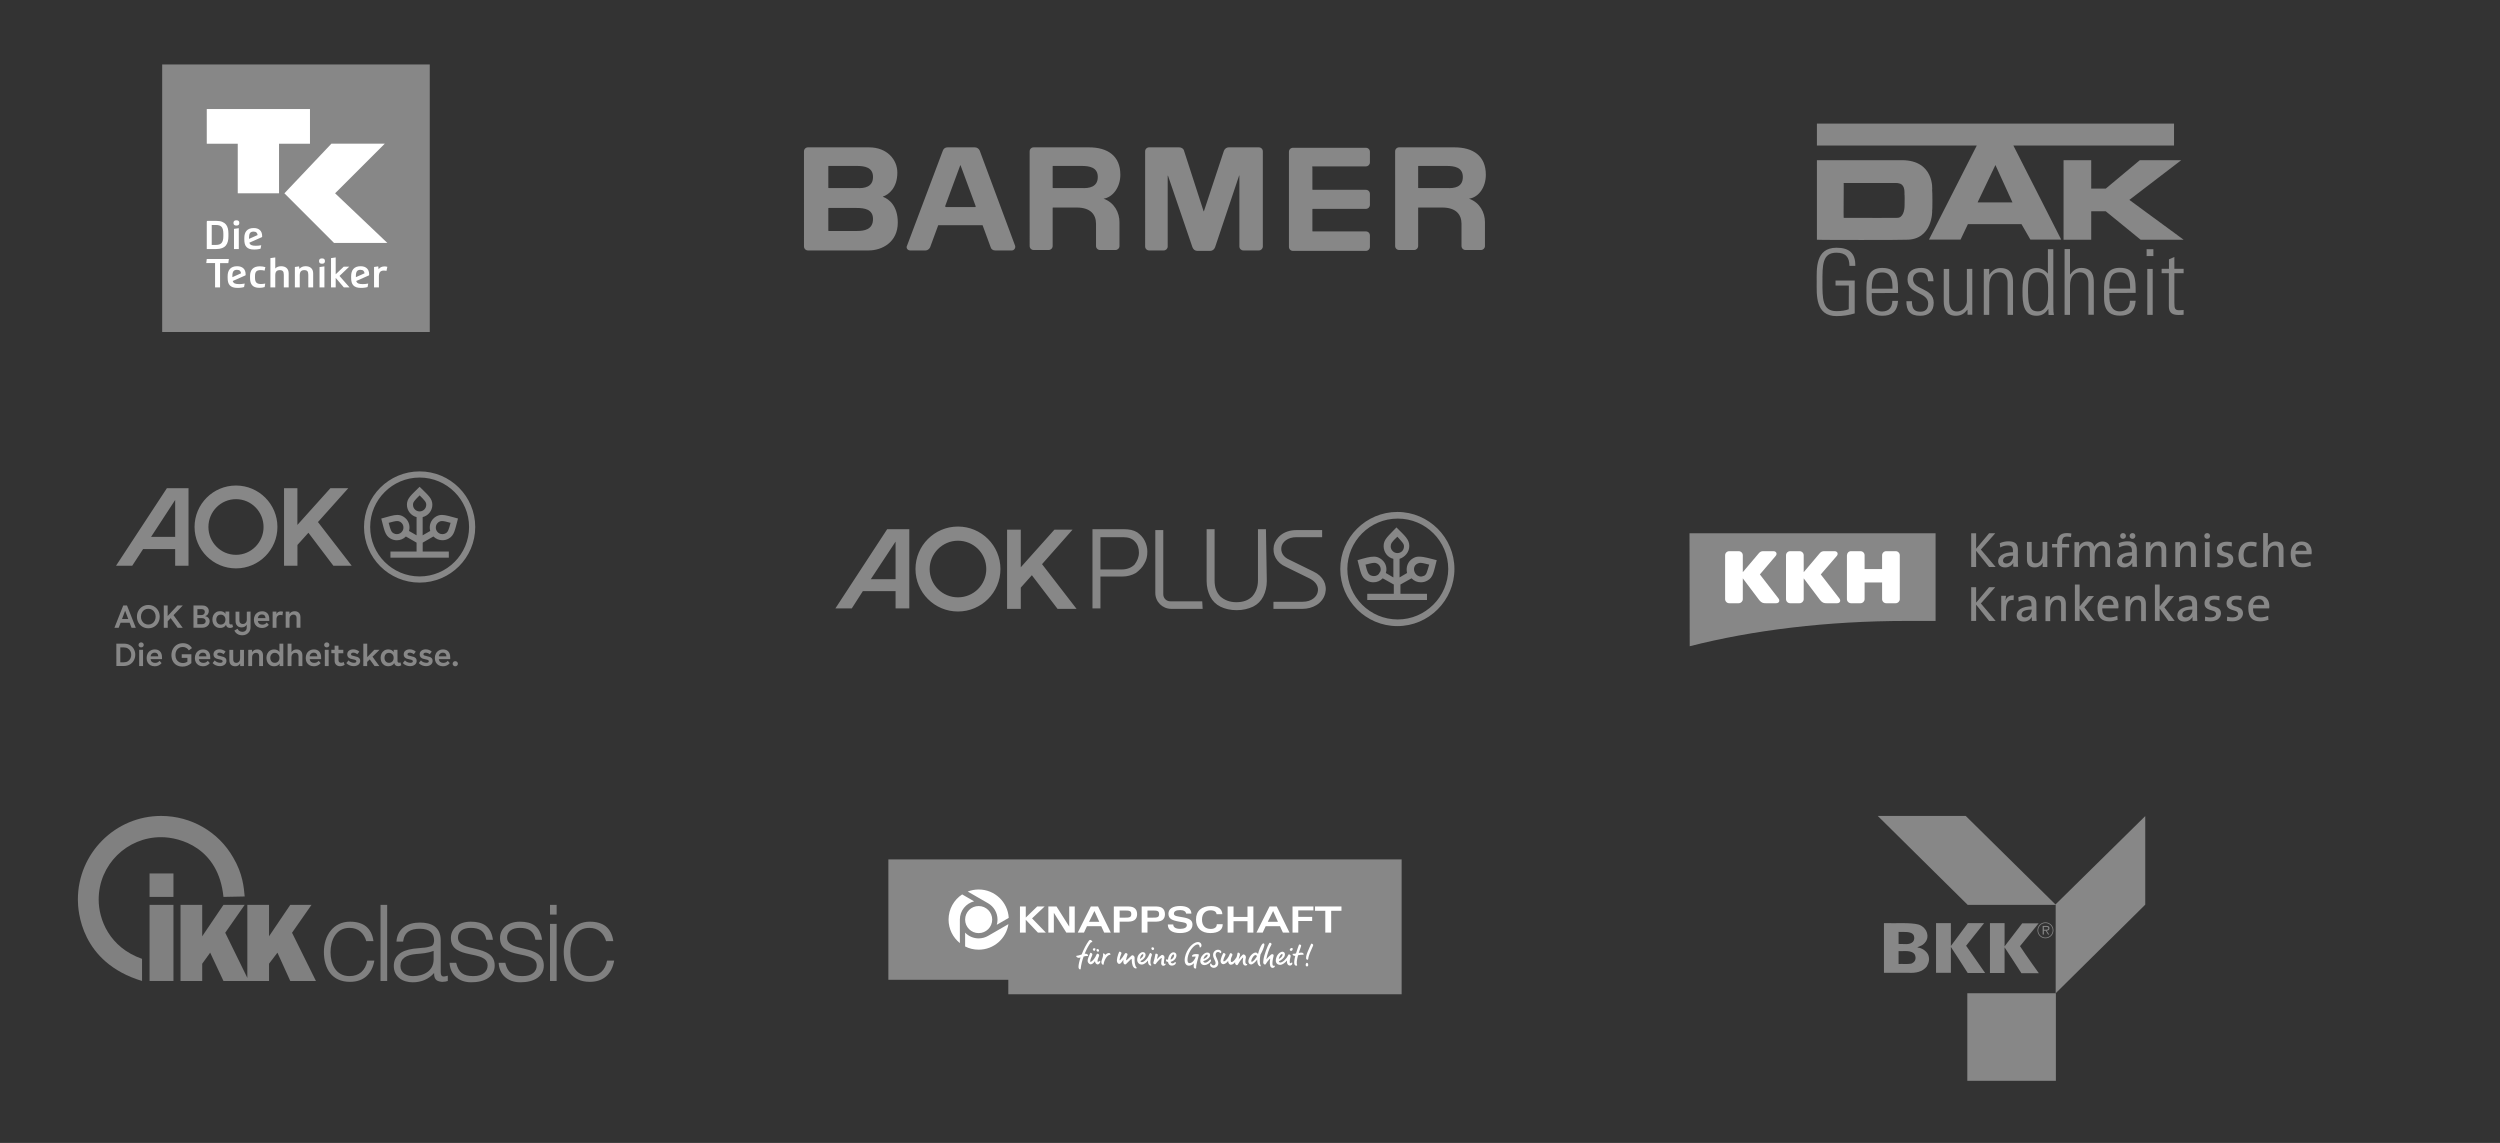 <?xml version="1.0" encoding="utf-8"?>
<!-- Generator: Adobe Illustrator 27.2.0, SVG Export Plug-In . SVG Version: 6.00 Build 0)  -->
<svg version="1.1" id="Ebene_1" xmlns="http://www.w3.org/2000/svg" xmlns:xlink="http://www.w3.org/1999/xlink" x="0px" y="0px"
	 viewBox="0 0 565 258.3" style="enable-background:new 0 0 565 258.3;" xml:space="preserve">
<rect x="0" y="0" width="565" height="258.3" fill="#333333" stroke="none"/>
<style type="text/css">
	.st0{fill:#878787;}
	.st1{fill:#FFFFFF;}
	.st2{fill:none;stroke:#878787;stroke-width:0.366;stroke-miterlimit:1.87;}
	.st3{fill-rule:evenodd;clip-rule:evenodd;fill:#878787;}
	.st4{fill:#808080;}
</style>
<g transform="matrix(.088 0 0 .088 59.564 102.249)">
	<g>
		<path class="st0" d="M66.5,408.8v6.3c2.9-4.9,7.4-7.3,13.4-7.3c4.5,0,8.1,1.3,10.7,4c2.7,2.6,4.1,6.4,4.1,11.2v27.3h-9.9v-25.1
			c0-2.8-0.7-4.9-2.1-6.4c-1.4-1.5-3.4-2.3-5.9-2.3c-2.9,0-5.3,1-7.2,3.1c-1.9,2-2.9,4.8-2.9,8.4v22.3h-9.9v-41.6L66.5,408.8z
			 M33.1,408.8v6.5c0.9-2.3,2.4-4.1,4.3-5.3c2-1.2,4.3-1.8,6.9-1.8c1.7,0,3.7,0.3,5.7,0.9l-1.6,9.2c-1.7-0.7-3.4-1-5.1-1
			c-3,0-5.4,1-7.3,2.9c-1.9,1.9-2.8,4.7-2.8,8.3v21.8h-9.9v-41.6L33.1,408.8z M-14.8,432.7c0.5,3.2,1.8,5.6,3.8,7.2
			c2,1.6,4.7,2.4,7.9,2.4c4.7,0,8.5-1.8,11.4-5.4l5.2,6c-4.6,5.3-10.4,8-17.4,8c-4.2,0-7.9-0.9-11-2.6c-3.2-1.8-5.6-4.3-7.4-7.5
			c-1.7-3.2-2.5-6.8-2.5-11c0-4.1,0.8-7.8,2.5-11.1c1.7-3.4,4.2-6,7.4-7.9c3.2-2,7-2.9,11.2-2.9c5.7,0,10.2,1.8,13.5,5.3
			c3.3,3.5,4.9,8.6,4.9,15.3v4.3L-14.8,432.7z M5,425.5c-0.1-3-0.9-5.3-2.4-6.9c-1.5-1.6-3.7-2.5-6.7-2.5s-5.4,0.8-7.3,2.5
			c-1.8,1.6-2.9,3.9-3.4,6.9H5z M-33.4,408.8v39.6c0,4.4-1,8.2-2.9,11.4c-1.9,3.2-4.4,5.6-7.6,7.3c-3.2,1.7-6.7,2.5-10.6,2.5
			c-4.8,0-9-1.1-12.5-3.2c-3.5-2.1-6.2-5.1-7.9-9.1l8.3-4.4c1,2.6,2.6,4.5,4.8,5.8c2.2,1.3,4.7,2,7.6,2c3.3,0,5.9-1,7.9-2.9
			c2.1-1.9,3.1-4.6,3.1-8.2v-7.5c-1.1,2.3-2.9,4.1-5.2,5.4c-2.3,1.3-4.9,1.9-7.9,1.9c-2.9,0-5.6-0.6-8-1.8c-2.3-1.3-4.2-3.1-5.6-5.5
			c-1.4-2.5-2-5.4-2-8.9v-24.3h9.8v22.5c0,2.9,0.8,5.2,2.4,6.8c1.6,1.6,3.7,2.4,6.4,2.4c3,0,5.5-1,7.4-3.1c2-2.1,2.9-4.9,2.9-8.4
			v-20.2L-33.4,408.8z M-88,437.4c0,1.5,0.4,2.7,1.2,3.4c0.8,0.8,1.9,1.1,3.1,1.1c1.1,0,2.2-0.3,3.2-0.9l2.3,7.3
			c-2.5,1.7-5.2,2.5-8,2.5c-2.6,0-4.9-0.7-6.8-2.1c-1.9-1.5-3.1-3.5-3.4-6c-1.4,2.6-3.4,4.6-6.1,6.1c-2.6,1.4-5.7,2-9.2,2
			c-4,0-7.5-1-10.5-2.9c-2.9-1.9-5.2-4.5-6.8-7.7c-1.6-3.3-2.4-6.9-2.4-10.9c0-4,0.8-7.6,2.3-10.9c1.6-3.3,3.8-5.9,6.8-7.8
			c3-2,6.5-2.9,10.6-2.9c3.3,0,6.2,0.6,8.6,1.9c2.4,1.3,4.2,3,5.3,5.3v-6.2h9.7L-88,437.4z M-121.4,429.4c0,3.8,1.1,6.8,3.2,9.2
			c2.1,2.3,4.9,3.5,8.4,3.5c3.5,0,6.4-1.2,8.6-3.5c2.2-2.3,3.3-5.4,3.3-9.2c0-3.8-1.1-6.8-3.4-9.2c-2.2-2.4-5-3.6-8.6-3.6
			c-3.6,0-6.4,1.2-8.5,3.7C-120.4,422.7-121.4,425.7-121.4,429.4L-121.4,429.4z M-156.7,393.1c3.4,0,6.3,0.7,8.7,2
			c2.5,1.3,4.3,3.1,5.5,5.2c1.3,2.1,1.9,4.4,1.9,7c0,3-0.8,5.7-2.5,8.2c-1.6,2.4-4,4.1-7.1,5c3.9,0.8,6.9,2.4,8.8,4.8
			c2,2.4,3,5.2,3,8.4c0,2.8-0.8,5.5-2.3,8.1c-1.5,2.5-3.7,4.6-6.6,6.1c-2.9,1.6-6.3,2.4-10.1,2.4H-180v-57.3L-156.7,393.1z
			 M-157.9,441.1c2.9,0,5.2-0.7,6.8-2.2c1.7-1.5,2.5-3.4,2.5-5.6c0-2.2-0.8-4.1-2.5-5.5c-1.6-1.5-3.8-2.2-6.6-2.2H-170v15.6
			L-157.9,441.1z M-159.6,417.7c2.7,0,4.9-0.8,6.4-2.3c1.6-1.5,2.4-3.5,2.4-5.9c0-2.1-0.7-3.8-2.1-5.1c-1.4-1.3-3.4-2-6-2h-11v15.2
			H-159.6z M-246.3,393.1v27.1l25-27.1h13.8l-23.7,24.8l23.6,32.5h-12.9l-18.1-24.9l-7.5,8.1v16.8h-10.1v-57.3L-246.3,393.1z
			 M-295.9,391.8c5.5,0,10.5,1.3,14.9,3.9c4.5,2.6,8,6.2,10.5,10.8c2.6,4.5,3.8,9.6,3.8,15.2c0,5.6-1.3,10.7-3.8,15.3
			c-2.5,4.5-6,8.1-10.5,10.7c-4.4,2.6-9.4,3.9-14.9,3.9c-5.5,0-10.5-1.3-15-3.9c-4.4-2.6-7.9-6.2-10.5-10.7
			c-2.5-4.6-3.8-9.7-3.8-15.3c0-5.6,1.3-10.7,3.8-15.2c2.6-4.6,6.1-8.2,10.5-10.8C-306.4,393.1-301.5,391.8-295.9,391.8z
			 M-314.9,421.8c0,3.9,0.8,7.4,2.5,10.5c1.6,3.1,3.9,5.5,6.7,7.2c2.9,1.7,6.1,2.6,9.7,2.6c3.7,0,6.9-0.9,9.7-2.6
			c2.9-1.7,5.1-4.1,6.7-7.2c1.6-3.1,2.5-6.6,2.5-10.5c0-3.9-0.8-7.3-2.5-10.4c-1.6-3.1-3.8-5.5-6.7-7.3c-2.8-1.7-6.1-2.6-9.7-2.6
			c-3.6,0-6.8,0.9-9.7,2.6c-2.8,1.7-5.1,4.2-6.7,7.3C-314,414.4-314.9,417.9-314.9,421.8z M-344,437.3h-23.1l-5,13.1H-383l22.6-57.3
			h9.7l22.6,57.3H-339L-344,437.3z M-347.5,427.8l-8-21.3l-8,21.3L-347.5,427.8z"/>
		<path class="st0" d="M492.3,536.1c2,0,3.6,0.6,4.8,1.9c1.3,1.3,2,2.8,2,4.7c0,1.8-0.7,3.3-2,4.6c-1.3,1.3-2.9,1.9-4.8,1.9
			c-2,0-3.6-0.6-4.8-1.9c-1.3-1.3-1.9-2.8-1.9-4.6c0-1.9,0.6-3.4,1.9-4.7C488.7,536.7,490.3,536.1,492.3,536.1z M450,530.9
			c0.5,3.2,1.8,5.6,3.8,7.2c2,1.6,4.7,2.4,7.9,2.4c4.8,0,8.5-1.8,11.4-5.4l5.2,6c-4.6,5.4-10.4,8.1-17.4,8.1
			c-4.2,0-7.9-0.9-11.1-2.6c-3.2-1.8-5.6-4.3-7.4-7.5c-1.7-3.2-2.5-6.8-2.5-11c0-4.1,0.8-7.8,2.5-11.2c1.7-3.4,4.2-6.1,7.4-8
			c3.2-2,7-3,11.2-3c5.7,0,10.2,1.8,13.5,5.3c3.3,3.6,4.9,8.7,4.9,15.4v4.3L450,530.9z M469.7,523.6c-0.1-3-0.9-5.3-2.4-6.9
			c-1.5-1.6-3.7-2.5-6.7-2.5c-3,0-5.4,0.8-7.3,2.5c-1.8,1.6-2.9,3.9-3.4,6.9H469.7z M426.7,518.3c-1.3-1.3-2.9-2.3-4.8-3
			c-1.9-0.7-3.7-1.1-5.4-1.1c-1.8,0-3.2,0.4-4.3,1.1c-1.1,0.8-1.6,1.8-1.6,3.1c0,1.4,0.6,2.4,1.9,3c1.3,0.6,3.5,1.2,6.7,1.8
			c3.1,0.6,5.6,1.3,7.6,2c2,0.7,3.7,1.9,5.2,3.4c1.5,1.6,2.2,3.8,2.2,6.6c0,4.2-1.6,7.5-4.8,10c-3.2,2.5-7.2,3.7-12.1,3.7
			c-3.5,0-7-0.7-10.3-2.1c-3.3-1.4-6.1-3.3-8.4-5.8l5.5-6.9c1.6,2,3.8,3.6,6.4,4.6c2.6,1,5.2,1.6,7.7,1.6c1.9,0,3.4-0.3,4.5-1
			c1.1-0.7,1.7-1.7,1.7-3c0-1.3-0.6-2.3-1.8-2.9c-1.1-0.7-3.1-1.3-5.9-1.8c-3.2-0.6-5.8-1.3-7.9-2c-2.1-0.8-3.9-2-5.5-3.7
			c-1.6-1.8-2.4-4.1-2.4-7.1c0-4.2,1.5-7.5,4.5-9.7c3-2.3,6.7-3.4,11.1-3.4c2.9,0,5.7,0.5,8.4,1.6c2.7,1,5,2.4,7,4.4L426.7,518.3z
			 M385.7,518.3c-1.3-1.3-2.9-2.3-4.8-3c-1.9-0.7-3.7-1.1-5.4-1.1c-1.8,0-3.2,0.4-4.3,1.1c-1.1,0.8-1.6,1.8-1.6,3.1
			c0,1.4,0.6,2.4,1.9,3c1.3,0.6,3.5,1.2,6.7,1.8c3.1,0.6,5.6,1.3,7.6,2c2,0.7,3.7,1.9,5.2,3.4c1.5,1.6,2.2,3.8,2.2,6.6
			c0,4.2-1.6,7.5-4.8,10c-3.2,2.5-7.2,3.7-12.1,3.7c-3.5,0-7-0.7-10.3-2.1c-3.3-1.4-6.1-3.3-8.4-5.8l5.5-6.9c1.6,2,3.8,3.6,6.4,4.6
			c2.6,1,5.2,1.6,7.7,1.6c1.9,0,3.4-0.3,4.5-1c1.1-0.7,1.7-1.7,1.7-3c0-1.3-0.6-2.3-1.8-2.9c-1.1-0.7-3.1-1.3-5.9-1.8
			c-3.2-0.6-5.8-1.3-7.9-2c-2.1-0.8-3.9-2-5.5-3.7c-1.6-1.8-2.4-4.1-2.4-7.1c0-4.2,1.5-7.5,4.5-9.7c3-2.3,6.7-3.4,11.1-3.4
			c2.9,0,5.7,0.5,8.4,1.6c2.7,1,5,2.4,7,4.4L385.7,518.3z M344,535.6c0,1.5,0.4,2.7,1.2,3.4c0.8,0.8,1.9,1.1,3.1,1.1
			c1.1,0,2.2-0.3,3.2-0.9l2.3,7.3c-2.5,1.7-5.2,2.5-8,2.5c-2.6,0-4.9-0.7-6.8-2.1c-1.9-1.5-3.1-3.5-3.4-6c-1.4,2.6-3.4,4.7-6.1,6.1
			c-2.6,1.4-5.7,2.1-9.2,2.1c-4,0-7.5-1-10.5-2.9c-2.9-1.9-5.2-4.5-6.8-7.7c-1.6-3.3-2.4-6.9-2.4-10.9c0-4,0.8-7.6,2.3-10.9
			c1.6-3.3,3.8-5.9,6.8-7.8c3-2,6.6-3,10.6-3c3.3,0,6.2,0.6,8.6,1.9c2.4,1.3,4.2,3,5.3,5.3v-6.2h9.7L344,535.6z M310.6,527.5
			c0,3.8,1.1,6.9,3.2,9.3c2.1,2.4,4.9,3.5,8.4,3.5c3.5,0,6.4-1.2,8.6-3.5c2.2-2.4,3.3-5.5,3.3-9.3c0-3.8-1.1-6.8-3.4-9.2
			c-2.2-2.4-5.1-3.6-8.6-3.6c-3.6,0-6.4,1.2-8.5,3.7C311.6,520.8,310.6,523.9,310.6,527.5L310.6,527.5z M266.2,491.1v34.7l18.2-18.9
			h13.5l-18.1,17.7l17.5,24h-12.3l-12.3-17.1l-6.6,6.5v10.6h-9.9v-57.5L266.2,491.1z M240.6,518.3c-1.3-1.3-2.9-2.3-4.7-3
			c-1.9-0.7-3.7-1.1-5.4-1.1c-1.8,0-3.2,0.4-4.3,1.1c-1.1,0.8-1.6,1.8-1.6,3.1c0,1.4,0.6,2.4,1.9,3c1.3,0.6,3.5,1.2,6.7,1.8
			c3.1,0.6,5.6,1.3,7.6,2c2,0.7,3.7,1.9,5.2,3.4c1.5,1.6,2.2,3.8,2.2,6.6c0,4.2-1.6,7.5-4.8,10c-3.2,2.5-7.2,3.7-12.1,3.7
			c-3.5,0-7-0.7-10.3-2.1c-3.3-1.4-6.1-3.3-8.4-5.8l5.5-6.9c1.6,2,3.8,3.6,6.4,4.6c2.6,1,5.2,1.6,7.7,1.6c1.9,0,3.4-0.3,4.5-1
			c1.1-0.7,1.7-1.7,1.7-3c0-1.3-0.6-2.3-1.8-2.9c-1.1-0.7-3.1-1.3-5.9-1.8c-3.2-0.6-5.8-1.3-7.9-2c-2.1-0.8-3.9-2-5.5-3.7
			c-1.6-1.8-2.4-4.1-2.4-7.1c0-4.2,1.5-7.5,4.5-9.7c3-2.3,6.7-3.4,11.1-3.4c2.9,0,5.7,0.5,8.4,1.6c2.7,1,5,2.4,7,4.4L240.6,518.3z
			 M182.5,506.9v-10.7h9.9v10.7h12.4v8.9h-12.4v17.6c0,2.2,0.6,3.9,1.9,5.1c1.3,1.1,2.9,1.7,4.9,1.7c2.2,0,4.3-0.7,6.5-2l2.6,7.2
			c-3.8,2.5-7.7,3.7-11.7,3.7c-4.2,0-7.5-1.3-10.2-3.8c-2.6-2.5-3.9-6-3.9-10.4v-19.2h-8.4v-8.9L182.5,506.9z M162.3,487.8
			c2,0,3.5,0.6,4.8,1.9c1.3,1.2,1.9,2.7,1.9,4.6c0,1.8-0.6,3.3-1.9,4.6c-1.2,1.2-2.8,1.8-4.8,1.8c-2,0-3.6-0.6-4.8-1.8
			c-1.3-1.3-1.9-2.8-1.9-4.6c0-1.9,0.6-3.4,1.9-4.6C158.7,488.4,160.3,487.8,162.3,487.8z M157.3,506.9h9.9v41.7h-9.9V506.9z
			 M118.4,530.9c0.5,3.2,1.8,5.6,3.8,7.2c2,1.6,4.7,2.4,7.9,2.4c4.8,0,8.5-1.8,11.4-5.4l5.2,6c-4.6,5.4-10.4,8.1-17.4,8.1
			c-4.2,0-7.9-0.9-11.1-2.6c-3.2-1.8-5.6-4.3-7.4-7.5c-1.7-3.2-2.5-6.8-2.5-11c0-4.1,0.8-7.8,2.5-11.2c1.7-3.4,4.2-6.1,7.4-8
			c3.2-2,7-3,11.2-3c5.7,0,10.2,1.8,13.5,5.3c3.3,3.6,4.9,8.7,4.9,15.4v4.3L118.4,530.9z M138.1,523.6c-0.1-3-0.9-5.3-2.4-6.9
			c-1.5-1.6-3.7-2.5-6.7-2.5c-3,0-5.4,0.8-7.3,2.5c-1.8,1.6-2.9,3.9-3.4,6.9H138.1z M71.7,491.1V513c2.8-4.7,7.2-7.1,13.2-7.1
			c4.5,0,8.1,1.3,10.7,4c2.7,2.6,4.1,6.4,4.1,11.3v27.4h-9.9v-25.2c0-2.8-0.7-4.9-2.1-6.4c-1.4-1.5-3.4-2.3-5.9-2.3
			c-2.9,0-5.3,1-7.2,3c-1.9,2-2.9,4.8-2.9,8.5v22.4h-9.9v-57.5L71.7,491.1z M41.3,548.7v-6.5c-1.3,2.2-3.2,3.9-5.7,5.2
			c-2.5,1.2-5.3,1.8-8.5,1.8c-4.1,0-7.6-1-10.6-2.9c-2.9-1.9-5.2-4.5-6.8-7.8c-1.5-3.3-2.3-6.9-2.3-10.8c0-3.9,0.8-7.6,2.3-10.8
			c1.6-3.3,3.8-6,6.8-7.9c3-2,6.6-3,10.6-3c3.2,0,6,0.6,8.4,1.8c2.4,1.2,4.2,2.8,5.3,4.9v-21.5h9.9v57.5L41.3,548.7z M17.3,527.5
			c0,3.8,1.1,6.9,3.2,9.3c2.1,2.4,4.9,3.5,8.4,3.5c3.5,0,6.4-1.2,8.6-3.5c2.2-2.4,3.4-5.5,3.4-9.3c0-3.8-1.1-6.8-3.4-9.2
			c-2.2-2.4-5-3.6-8.6-3.6c-3.5,0-6.4,1.2-8.4,3.7C18.3,520.8,17.3,523.9,17.3,527.5L17.3,527.5z M-29.6,506.9v6.3
			c2.9-4.9,7.4-7.3,13.4-7.3c4.5,0,8.1,1.3,10.7,4c2.7,2.6,4.1,6.4,4.1,11.3v27.4h-9.9v-25.2c0-2.8-0.7-4.9-2.1-6.4
			c-1.4-1.5-3.4-2.3-5.9-2.3c-2.9,0-5.3,1-7.2,3.1c-1.9,2-2.9,4.8-2.9,8.5v22.4h-9.9v-41.7L-29.6,506.9z M-50.4,548.7H-60v-6.8
			c-1.4,2.3-3.2,4.1-5.2,5.4c-2,1.3-4.6,1.9-7.7,1.9c-4.4,0-8-1.3-10.8-3.9c-2.7-2.7-4.1-6.6-4.1-11.8v-26.5h9.9v24.5
			c0,3,0.7,5.2,2,6.7c1.4,1.5,3.3,2.2,5.7,2.2c2.9,0,5.3-1,7.2-3.1c1.9-2.1,2.8-4.9,2.8-8.4v-21.9h9.9L-50.4,548.7z M-102.8,518.3
			c-1.3-1.3-2.9-2.3-4.8-3c-1.9-0.7-3.7-1.1-5.4-1.1c-1.8,0-3.2,0.4-4.3,1.1c-1.1,0.8-1.6,1.8-1.6,3.1c0,1.4,0.6,2.4,1.9,3
			s3.5,1.2,6.7,1.8c3.1,0.6,5.6,1.3,7.6,2c2,0.7,3.7,1.9,5.2,3.4c1.5,1.6,2.2,3.8,2.2,6.6c0,4.2-1.6,7.5-4.8,10
			c-3.2,2.5-7.2,3.7-12.1,3.7c-3.5,0-7-0.7-10.3-2.1c-3.3-1.4-6.1-3.3-8.4-5.8l5.5-6.9c1.6,2,3.8,3.6,6.4,4.6c2.6,1,5.2,1.6,7.7,1.6
			c1.9,0,3.4-0.3,4.5-1c1.1-0.7,1.7-1.7,1.7-3c0-1.3-0.6-2.3-1.8-2.9c-1.1-0.7-3.1-1.3-5.9-1.8c-3.2-0.6-5.8-1.3-7.9-2
			c-2.1-0.8-3.9-2-5.5-3.7c-1.6-1.8-2.4-4.1-2.4-7.2c0-4.2,1.5-7.5,4.5-9.7c3-2.3,6.7-3.4,11.1-3.4c2.9,0,5.7,0.5,8.4,1.6
			c2.7,1,5.1,2.4,7,4.4L-102.8,518.3z M-166.3,530.9c0.5,3.2,1.8,5.6,3.8,7.2c2,1.6,4.7,2.4,7.9,2.4c4.8,0,8.5-1.8,11.4-5.4l5.2,6
			c-4.6,5.4-10.4,8.1-17.4,8.1c-4.2,0-7.9-0.9-11.1-2.6c-3.2-1.8-5.6-4.3-7.4-7.5c-1.7-3.2-2.5-6.8-2.5-11c0-4.1,0.8-7.8,2.5-11.2
			c1.7-3.4,4.2-6.1,7.4-8c3.2-2,7-3,11.2-3c5.7,0,10.2,1.8,13.5,5.3c3.3,3.6,4.9,8.7,4.9,15.4v4.3L-166.3,530.9z M-146.6,523.6
			c-0.1-3-0.9-5.3-2.4-6.9c-1.5-1.6-3.7-2.5-6.7-2.5c-3,0-5.4,0.8-7.3,2.5c-1.8,1.6-2.9,3.9-3.4,6.9H-146.6z M-210.1,518.3h24.7V541
			c-6.5,6-14,9-22.6,9c-6.1,0-11.2-1.3-15.6-3.9c-4.3-2.6-7.6-6.2-9.7-10.6c-2.2-4.5-3.3-9.4-3.3-14.9c0-5.8,1.2-11,3.7-15.6
			c2.5-4.7,5.9-8.4,10.4-11.1c4.5-2.7,9.6-4,15.5-4c5.1,0,9.6,1.1,13.4,3.2c3.9,2.1,7.2,5.3,9.7,9.4l-8,5.9c-1.7-2.8-3.9-5-6.7-6.5
			c-2.7-1.5-5.8-2.3-9.1-2.3c-3.5,0-6.7,0.8-9.5,2.5c-2.8,1.6-5.1,4-6.7,7.1c-1.6,3.1-2.4,6.8-2.4,11.1c0,4.4,0.9,8.2,2.6,11.3
			c1.7,3.1,4.1,5.4,7,7c2.9,1.5,6.1,2.3,9.6,2.3c4.1,0,7.9-1.2,11.5-3.5v-9.8h-14.6L-210.1,518.3z M-290.2,530.9
			c0.5,3.2,1.8,5.6,3.8,7.2c2,1.6,4.7,2.4,7.9,2.4c4.8,0,8.5-1.8,11.4-5.4l5.2,6c-4.6,5.4-10.4,8.1-17.4,8.1
			c-4.2,0-7.9-0.9-11.1-2.6c-3.2-1.8-5.6-4.3-7.4-7.5c-1.7-3.2-2.5-6.8-2.5-11c0-4.1,0.8-7.8,2.5-11.2c1.7-3.4,4.2-6.1,7.4-8
			c3.2-2,7-3,11.2-3c5.7,0,10.2,1.8,13.5,5.3c3.3,3.6,4.9,8.7,4.9,15.4v4.3L-290.2,530.9z M-270.4,523.6c-0.1-3-0.9-5.3-2.4-6.9
			c-1.5-1.6-3.7-2.5-6.7-2.5c-3,0-5.4,0.8-7.3,2.5c-1.8,1.6-2.9,3.9-3.4,6.9H-270.4z M-314.4,487.8c2,0,3.5,0.6,4.8,1.9
			c1.3,1.2,1.9,2.7,1.9,4.6c0,1.8-0.6,3.3-1.9,4.6c-1.2,1.2-2.8,1.8-4.8,1.8c-2,0-3.6-0.6-4.8-1.8c-1.3-1.3-1.9-2.8-1.9-4.6
			c0-1.9,0.6-3.4,1.9-4.6C-318,488.4-316.4,487.8-314.4,487.8z M-319.4,506.9h9.9v41.7h-9.9V506.9z M-378.1,491.1h19.5
			c6.2,0,11.4,1.3,15.8,4c4.4,2.6,7.7,6.1,9.9,10.4c2.2,4.3,3.4,8.9,3.4,13.8c0,5-1.1,9.8-3.4,14.3c-2.3,4.4-5.7,8.1-10.2,10.8
			c-4.5,2.7-10,4.1-16.4,4.1h-18.5L-378.1,491.1z M-358.9,539c4.1,0,7.6-0.9,10.4-2.7c2.9-1.8,5.1-4.2,6.5-7.1
			c1.5-3,2.2-6.1,2.2-9.5c0-3.3-0.7-6.4-2.2-9.2c-1.4-2.9-3.5-5.2-6.4-7c-2.8-1.8-6.3-2.7-10.2-2.7h-9.3V539L-358.9,539z"/>
		<path class="st0" d="M-70.8,85c-58.8,0-106.4,47.7-106.4,106.4c0,58.8,47.7,106.4,106.4,106.4c58.8,0,106.4-47.7,106.4-106.4
			C35.6,132.7-12.1,85-70.8,85z M-70.8,263c-39.1,0-70.8-32-70.8-71.5c0-39.5,31.7-71.5,70.8-71.5c39.1,0,70.8,32,70.8,71.5
			C0,231-31.7,263-70.8,263z M458.2,160.5c-5.4,0-10.2,1.2-15.2,4.1c-13.6,7.8-18.8,23.4-15,37.1l-19.4,11.2v-46.8
			c13.9-3.5,24.9-15.9,24.9-31.7c0-16.6-11.1-24.6-32.7-46.2c-21.7,21.7-32.6,29.5-32.6,46.2c0,14.9,10.3,28.1,24.8,31.7v46.8
			l-19.4-11.2c3.9-13.8-1.4-29.3-15-37.1c-5-2.9-9.8-4.1-15.2-4.1c-10,0-21.9,4.2-41.1,9.3c7.9,29.6,9.2,43,23.7,51.4
			c5.1,2.9,10.7,4.4,16.3,4.4c8.5,0,17-3.3,23.2-9.7l27.5,15.8v22.8h-67.1v15.7h149.9v-15.7h-67.1v-22.8l27.5-15.9
			c6.3,6.4,14.7,9.7,23.2,9.7c5.6,0,11.3-1.4,16.3-4.4c14.4-8.3,15.7-21.8,23.7-51.4C480.1,164.6,468.1,160.5,458.2,160.5
			L458.2,160.5z M357,201.4c-3.1,5.3-8.6,8.5-14.7,8.5c-3,0-5.9-0.8-8.5-2.3c-5.8-3.3-7.6-7.9-12.5-26.8c9.8-2.7,17-4.6,22.1-4.6
			c2.8,0,4.9,0.6,7.4,2C358.9,182.8,361.7,193.2,357,201.4L357,201.4z M400.8,151.5c-9.4,0-17-7.6-17-17c0-6.6,3.1-10.5,17-24.2
			c13.9,13.7,17,17.6,17,24.2C417.8,143.9,410.2,151.5,400.8,151.5L400.8,151.5z M467.8,207.6c-2.6,1.5-5.5,2.3-8.5,2.3
			c-6.2,0-11.7-3.2-14.7-8.5c-2.2-3.8-2.8-8.5-1.7-12.8c1.1-4.4,4-8.1,7.9-10.4c2.5-1.4,4.6-2,7.4-2c5.1,0,12.3,1.9,22.1,4.6
			C475.4,199.6,473.5,204.3,467.8,207.6L467.8,207.6z M400.8,48.7c-78.9,0-142.8,63.9-142.8,142.8c0,78.9,63.9,142.8,142.8,142.8
			s142.8-63.9,142.8-142.8C543.6,112.6,479.6,48.7,400.8,48.7z M400.8,318.5c-70,0-127-57-127-127c0-70,57-127,127-127
			s127,57,127,127C527.8,261.5,470.8,318.5,400.8,318.5z M139.7,178.8L226.4,291h-47.1l-64.1-84.7l-28.2,31.3v53.4H52.6V91.8h34.3
			v94.4l84.8-94.4h45.9L139.7,178.8z M-378.9,291h41.6l28-42.9h82.3V291h34.3V91.9h-55.6L-378.9,291z M-227,216.9h-61.9l61.9-94.8
			V216.9z"/>
	</g>
</g>
<g transform="matrix(.02 0 0 -.02 34.344 70.312)">
	<path class="st0" d="M115.4-236.2H3139v3023.6H115.4V-236.2z"/>
	<g>
		<path class="st1" d="M1435.9,1891.4v-560.1H969.4v560.1H619.3v392.1h1166.2v-392.1L1435.9,1891.4"/>
		<path class="st1" d="M2027.5,1891.9h603.2l-561.3-560.6l590.3-560.7h-602.6l-560.5,560.7L2027.5,1891.9"/>
		<path class="st1" d="M926.8,929.4l54.5,7.6V701.5h-54.5V929.4z M954.1,1026.4c11.6,0,20-2.6,25.3-7.8c5.2-5.2,7.8-12.6,7.8-22.1
			c0-9.5-2.6-16.9-7.8-22.1c-5.2-5.2-13.6-7.8-25.3-7.8c-11.6,0-20,2.6-25.3,7.8c-5.2,5.2-7.8,12.6-7.8,22.1
			c0,9.5,2.6,16.9,7.8,22.1C934.1,1023.8,942.5,1026.4,954.1,1026.4"/>
		<path class="st1" d="M675.2,748h46.9c14,0,26.3,1.6,36.9,4.9c10.6,3.3,19.4,8.7,26.4,16.3c7,7.6,12.3,17.8,15.9,30.6
			c3.6,12.8,5.4,28.8,5.4,47.8v26.4c0,19.1-1.7,35-5.1,47.8c-3.4,12.8-8.6,23-15.6,30.6c-7,7.6-15.7,12.9-26.1,16.1
			c-10.4,3.1-22.8,4.7-37.1,4.7h-47.4L675.2,748L675.2,748z M627,1019.8c2.4,0,100.1-0.1,100.1-0.1c26.8,0,49-3.5,66.6-10.7
			c17.6-7.2,31.6-17.1,42-29.7c10.4-12.7,17.7-27.7,21.9-45.1c4.2-17.4,6.3-36.4,6.3-57v-32.6c0-21.2-2.2-40.5-6.7-57.9
			c-4.5-17.4-11.9-32.5-22.3-45.2c-10.4-12.7-24.5-22.5-42.2-29.5c-17.7-7-39.7-10.5-65.9-10.5H619.3v310.3
			C619.3,1016.2,623.6,1019.8,627,1019.8"/>
		<path class="st1" d="M1108.5,882.7c7.9,10.6,20.9,15.9,39.1,15.9c15.2,0,26.4-3.5,33.5-10.5c6.8-6.6,11-16.1,12.7-28.5l-97.1-43.3
			v14.3C1096.7,854.8,1100.6,872.1,1108.5,882.7z M1220.1,915.1c-16.7,15.8-40.4,23.7-71.1,23.7c-18.5,0-34.3-2.7-47.6-8.1
			c-13.3-5.4-24.2-12.9-32.9-22.8c-8.6-9.8-15-21.6-19-35.3c-4-13.7-6-28.9-6-45.6v-18.8c0-18.5,1.9-34.6,5.6-48.5
			c3.7-13.9,10-25.5,18.8-35.1c8.8-9.5,20.3-16.7,34.4-21.5c14.1-4.8,31.7-7.2,52.5-7.2c6.6,0,13.3,0.2,20.1,0.7
			c6.8,0.4,13.6,1.1,20.1,2c6.5,0.9,12.6,1.9,18.1,3.1c5.5,1.2,10.3,2.5,14.5,4l7.1,38.9c-12.5-2.4-23.5-4-33.1-4.9
			c-9.5-0.9-19.2-1.3-29.1-1.3c-22.1,0-38.6,2.5-49.6,7.6c-11,5.1-18.5,14.2-22.3,27.3l140.4,62.1c2.7,1.2,4,3.3,4,6.3v6.3
			C1245.1,877,1236.8,899.3,1220.1,915.1"/>
		<path class="st1" d="M869.2,589l-6.3-46.5h-93.4V267.8h-56.4v274.8h-99.7l5.9,46.5H869.2"/>
		<path class="st1" d="M1273.4,271.8c-9.9-3-19.6-5.2-29.1-6.6c-9.5-1.3-19.5-2-30-2c-20.5,0-37.4,2.6-51,7.9
			c-13.5,5.3-24.4,12.8-32.5,22.6c-8.1,9.8-13.9,21.4-17.4,35c-3.5,13.5-5.2,28.6-5.2,45.1v23c0,16.5,2.2,31.6,6.5,45.1
			c4.4,13.5,11.1,25.1,20.1,34.7c9,9.6,20.5,17,34.5,22.1c14,5.1,30.8,7.7,50.3,7.7c11.7,0,22.8-0.9,33.2-2.7
			c10.4-1.8,19.9-4.1,28.7-6.8l-9-39.7c-6,1.8-12.6,3.3-19.9,4.5c-7.2,1.2-15.2,1.8-23.9,1.8c-23.8,0-40.5-5.1-50.1-15.3
			c-9.6-10.2-14.4-27.7-14.4-52.3V377c0-25.9,5.2-44.2,15.6-54.8c10.4-10.7,27.7-16,52.1-16c8.4,0,16.8,0.5,25,1.6
			c8.3,1,16,2.3,23.2,3.8L1273.4,271.8"/>
		<path class="st1" d="M1338.4,267.8v331.1l55,7.7v-125c7.5,8.4,17,14.8,28.4,19.2c11.4,4.4,24.1,6.5,37.9,6.5
			c12.6,0,24.1-1.7,34.5-5c10.4-3.3,19.3-8.3,26.8-15.1c7.5-6.7,13.4-15.3,17.6-25.5c4.2-10.2,6.3-22.3,6.3-36.1V267.8h-55v143
			c0,18.9-3.5,32.4-10.4,40.4c-6.9,8-18.5,12-34.7,12c-17.7,0-30.8-4.7-39-14c-8.3-9.3-12.4-24.2-12.4-44.7V267.8L1338.4,267.8"/>
		<path class="st1" d="M1614.9,267.8v231l47.4,6.8l4.1-28.9c7.5,9.9,17.2,17.5,29.1,22.8c11.9,5.3,25.5,7.9,40.8,7.9
			c12.6,0,24.1-1.7,34.5-5c10.4-3.3,19.3-8.3,26.9-15.1c7.5-6.7,13.4-15.3,17.6-25.5c4.2-10.2,6.3-22.3,6.3-36.1V267.8h-55v143
			c0,18.9-3.5,32.4-10.4,40.4c-6.9,8-18.5,12-34.7,12c-17.8,0-30.8-4.7-39-14c-8.3-9.3-12.4-24.2-12.4-44.7V267.8L1614.9,267.8"/>
		<path class="st1" d="M1893.7,497.9l55,7.7V267.8h-55V497.9L1893.7,497.9z M1921.3,595.8c11.7,0,20.2-2.6,25.5-7.9
			c5.3-5.3,7.9-12.7,7.9-22.3c0-9.6-2.6-17.1-7.9-22.3c-5.3-5.3-13.8-7.9-25.5-7.9c-11.7,0-20.2,2.6-25.5,7.9
			c-5.3,5.3-7.9,12.7-7.9,22.3c0,9.6,2.6,17.1,7.9,22.3C1901,593.1,1909.5,595.8,1921.3,595.8"/>
		<path class="st1" d="M2076.1,375.4V267.8h-52.8v331.1l52.8,7.7V416l90.2,85.9h62.3L2119,397.5l113.7-129.7h-64.5L2076.1,375.4"/>
		<path class="st1" d="M2649.8,454.1c-3.6,0.9-8,1.8-13.1,2.7c-5.1,0.9-10.4,1.4-15.8,1.4c-19.9,0-34.2-5.2-43.1-15.6
			c-8.9-10.4-13.3-26.2-13.3-47.6V267.8h-55v231l47.4,6.8l4.1-31.6c7.5,10.2,16.8,18,28,23.2c11.1,5.3,24.5,7.9,40.1,7.9
			c6,0,11.3-0.4,16-1.1c4.7-0.8,9.5-2,14.7-3.8L2649.8,454.1"/>
		<path class="st1" d="M920.6,450.7c8,10.7,21.1,16,39.5,16c15.3,0,26.6-3.6,33.8-10.6c6.8-6.7,11.1-16.3,12.8-28.8l-98-43.7v14.5
			C908.6,422.5,912.6,440,920.6,450.7z M1033.2,483.4c-16.9,15.9-40.8,23.9-71.7,23.9c-18.6,0-34.7-2.7-48-8.1
			c-13.4-5.4-24.4-13.1-33.2-23c-8.7-9.9-15.1-21.8-19.2-35.6c-4.1-13.8-6.1-29.2-6.1-46v-18.9c0-18.7,1.9-35,5.6-49
			c3.8-14,10.1-25.8,18.9-35.4c8.9-9.6,20.5-16.9,34.7-21.7c14.3-4.8,32-7.2,53-7.2c6.6,0,13.4,0.2,20.3,0.7
			c6.9,0.5,13.7,1.1,20.3,2c6.6,0.9,12.7,1.9,18.3,3.1c5.6,1.2,10.5,2.6,14.7,4.1l7.2,39.3c-12.6-2.4-23.8-4.1-33.4-5
			c-9.6-0.9-19.4-1.4-29.3-1.4c-22.3,0-39,2.5-50.1,7.7c-11.1,5.1-18.6,14.3-22.6,27.5l141.7,62.7c2.7,1.2,4.1,3.3,4.1,6.3v6.3
			C1058.4,444.9,1050,467.5,1033.2,483.4"/>
		<path class="st1" d="M2316.2,450.7c8,10.7,21.1,16,39.5,16c15.3,0,26.6-3.6,33.8-10.6c6.8-6.7,11.1-16.3,12.8-28.8l-98-43.7v14.5
			C2304.3,422.5,2308.3,440,2316.2,450.7z M2428.8,483.4c-16.8,15.9-40.7,23.9-71.7,23.9c-18.6,0-34.7-2.7-48-8.1
			c-13.4-5.4-24.4-13.1-33.2-23c-8.7-9.9-15.1-21.8-19.2-35.6c-4.1-13.8-6.1-29.2-6.1-46v-18.9c0-18.7,1.9-35,5.6-49
			c3.8-14,10.1-25.8,18.9-35.4c8.9-9.6,20.4-16.9,34.7-21.7c14.3-4.8,32-7.2,53-7.2c6.6,0,13.4,0.2,20.3,0.7
			c6.9,0.5,13.7,1.1,20.3,2c6.6,0.9,12.7,1.9,18.3,3.1c5.6,1.2,10.5,2.6,14.7,4.1l7.2,39.3c-12.6-2.4-23.8-4.1-33.4-5
			c-9.6-0.9-19.4-1.4-29.3-1.4c-22.3,0-39,2.5-50.1,7.7c-11.1,5.1-18.7,14.3-22.6,27.5l141.7,62.7c2.7,1.2,4.1,3.3,4.1,6.3v6.3
			C2454.1,444.9,2445.6,467.5,2428.8,483.4"/>
	</g>
</g>
<g>
	<g transform="matrix(.036 0 0 -.036 7.607 213.358)">
		<path class="st0" d="M5365.7,531.5v-755.9h752.9v-90.7h2469.3v846.6H5365.5"/>
		<g>
			<path class="st1" d="M8145.5,208.8h64.6v27.4h-165.9v-27.4h64.4v-137h37L8145.5,208.8L8145.5,208.8z M7902.9,71.8h36.1v73h87.2
				v25.8H7939v40.6h94.9v24.9h-131V71.8L7902.9,71.8z M7747.5,139.8l33.5,67.8l30.4-67.8H7747.5z M7676.3,71.8h39.3l18.7,40.4h89.7
				l18.5-40.4h41.5l-80.1,164.3h-45.2L7676.3,71.8z M7532.5,71.8v71.9h87.6V71.8h37v164.3h-37v-66h-87.6v66h-37V71.8H7532.5z
				 M7425.9,187.3h36.5c-1.4,32.9-25.8,51.3-70.7,51.3c-60.5,0-94.7-31-94.7-84.7c0-53.4,33.3-84.9,89.9-84.9
				c50,0,77.6,20.3,77.6,53.2v2.3h-37.2v-1.4c0-17.3-13.7-28.1-37.7-28.1c-35.1,0-55,21.2-55,59.1c0,35.8,20.8,57.7,52.9,57.7
				C7411.8,212,7425,202.8,7425.9,187.3L7425.9,187.3z M7120.1,123v-1.6c0-33.1,26.7-52.3,76.4-52.3c50.7,0,78.3,19.6,78.3,53.2
				c0,27.6-19.4,38.6-59.6,45.6c-38.3,6.8-57,7.5-57,23c0,14.6,13.5,22.4,39.9,22.4c21.9,0,35.6-9.1,36.5-21.9h33.5
				c-0.7,30.1-25.1,47.5-70.5,47.5c-47.9,0-73.7-18.7-73.7-48.1c0-32.2,22.1-42,68.9-50.4c29.7-5.3,46.5-5.5,46.5-21.9
				c0-13.9-14.6-23.1-41.5-23.1c-28.3,0-43.6,10-43.8,27.6L7120.1,123L7120.1,123z M6992.3,165.9v44.7h33.5
				c26.5,0,39.5-1.6,39.5-22.4c0-21.2-13.2-22.4-39.5-22.4H6992.3z M6955.8,71.8h36.5v68.7h42c21.9,0,38.1,0.9,50.7,9.6
				c11.2,7.8,17.1,20.5,17.1,37.9c0,18.7-7.1,32.6-19.9,40.2c-12.3,7.3-28.1,8-48.8,8h-77.6V71.8L6955.8,71.8z M6817.6,165.9v44.7
				h33.5c26.5,0,39.5-1.6,39.5-22.4c0-21.2-13.2-22.4-39.5-22.4H6817.6z M6781,71.8h36.5v68.7h42c21.9,0,38.1,0.9,50.7,9.6
				c11.2,7.8,17.1,20.5,17.1,37.9c0,18.7-7.1,32.6-19.9,40.2c-12.3,7.3-28.1,8-48.8,8H6781V71.8L6781,71.8z M6625.6,139.9l33.6,67.8
				l30.3-67.8H6625.6z M6554.4,71.8h39.2l18.7,40.4h89.7l18.5-40.4h41.5L6682,236.1h-45.2L6554.4,71.8z M6370,71.8h34.5v124.6
				L6483,71.8h52.7v164.3H6501V109.7l-79.9,126.4H6370L6370,71.8L6370,71.8z M6191.6,71.8h36.5v80.8l76.5-80.8h50l-86.9,89.5
				l79.2,74.9h-46.5l-72.1-69.8v69.8h-36.5L6191.6,71.8"/>
			<path class="st1" d="M5743.6,153.6c0,66.1,33.9,124.3,85.3,158.1l75.2-43.4c-51.5-12.7-89.6-59.2-89.6-114.7V6.1
				C5771.3,40.7,5743.6,94,5743.6,153.6L5743.6,153.6z M5863.9,329.7c21.3,8.3,44.5,12.9,68.7,12.9c100.8,0,183.1-78.9,188.7-178.2
				l-75.1-43.4c3,10.4,4.6,21.3,4.6,32.7c0,43.7-23.7,81.9-59,102.3L5863.9,329.7L5863.9,329.7z M6119.4,125.1
				c-13.7-90.8-92.2-160.4-186.9-160.4c-30.6,0-59.5,7.3-85,20.2v86.8c21.5-22.3,51.6-36.1,85-36.1c21.5,0,41.7,5.8,59.1,15.8
				L6119.4,125.1L6119.4,125.1z M5847.5,153.7c0,47,38.1,85,85,85c47,0,85-38.1,85-85s-38.1-85-85-85
				C5885.6,68.6,5847.5,106.7,5847.5,153.7"/>
			<path class="st1" d="M7567.3-55.3c5-2.8,6.6-7.3,5-13.8c-1-4.2-4.4-16.8-8.3-28.3c9.1,12.8,21.5,27.6,26.7,31.1
				c8.1,5.4,22-6.8,19.1-19.7c-3.6-15.7-6.2-40.4,6.3-39.1c4.8,0.5,2.4-5.3-0.4-7.4c-8.9-6.7-20.4-0.7-23.3,9.2
				c-3,10.2-2.4,22.3,0.5,37c0.4,1.9-0.8,2.6-2.4,1c-11.4-11-24.5-32.1-31.1-43.4c-3-5-7.1-4.7-11.6-0.9c-5.3,4.4-6.4,8.7-4.8,16.6
				c-7.4-8.9-16.9-16.7-27-16.7c-9.8,0-17.7,10.4-17.3,23.8c-9.4-13.3-22.7-20.6-30.8-20.6c-9.7,0-19.3,10.4-16.2,26.5
				c2.6,13.5,10.2,32.5,14.5,39.9c2.3,3.8,4.7,4.8,9,2.7c7.3-3.7,8.8-6.5,4.6-14.8c-2.3-4.6-10.8-21.8-11.4-32
				c-0.3-4.6,2.2-5.1,5.8-3.9c10.6,3.5,27.3,23.5,35.4,47.2c1.8,5.3,5.4,4.4,9.7,2.4c5.3-2.4,7.7-6,5.3-12.7
				c-2.4-6.7-10.3-19.5-9.6-34c0.4-7.1,4.5-9.5,10.8-6.2c9.4,4.8,20.9,20.5,26,29.4c2.6,9.2,4.9,18,5.2,22.2
				C7557.4-53.4,7560.9-51.8,7567.3-55.3 M7763.9,7.8c4.6-2,9.8-6,6.3-11.8c-14-23.3-28.3-68.1-31.8-91.8
				c10.1,12,25.3,26.9,30.5,30.3c8.1,5.4,17.7,0.7,14.9-10.3c-6.9-26.9-7.8-43.4-6.4-53c1.2-8.3,6.6-8.1,10.1-6.9
				c3.5,1.2,6.7-3.3,2.4-8.4c-7.2-8.5-23.2-8-27.5,8.2c-4.9,18.2-0.3,38.9,0.3,42.9c0.2,2-0.9,2.3-2.5,0.6
				c-11.6-12.5-18.6-21.9-25.3-33.1c-3-5.1-7.3-4.4-12.7,1c-5.3,5.4-3,15-1.9,25.1c3.4,30.7,25.9,87.9,35.7,103.9
				C7758.1,8,7760.1,9.4,7763.9,7.8 M7454.8-45.3c4.2-8.5-4.1-14.8-6.6-11.2c-2.4,3.4-7.2,7.1-14.1,6.6c-6.9-0.5-12.5-4.8-13.7-14.3
				c-2.3-17.5,19.7-38.4,16.2-61c-1.7-11-11-22.8-26-23.9c-14.9-1-25,9.2-25.6,17.7c-0.6,7.9,5.8,14,9,5.8c1.8-4.6,7.1-8.7,13.3-8.3
				c6.2,0.4,11.8,4.4,12.5,13.2c1.2,16.2-16.8,31.9-15.7,54.3c0.8,16.8,13.6,29.6,29.3,30.7C7442.4-34.9,7451.9-39.3,7454.8-45.3
				 M7326.4-90.4c6.5,20.3,23.4,32.9,33,35.7c15.3,4.5,30.6-2.3,24.8-21.6c-4.4-14.5-25.9-26.2-41.7-30.6c1-6.2,5.4-10,11.7-10
				c12,0,23.2,11.2,30.7,19.3c4.5,4.8,8.5-5.2,4.9-11.6c-5.2-9.4-23.1-22.9-40.1-22.9C7332.5-132.1,7317.5-118.1,7326.4-90.4
				 M7343.6-93.9c10.6,3.6,22.6,10.8,25.9,20.3c2.5,6.9-2.2,9.2-7.4,6.3C7351.2-73.4,7345.9-84.4,7343.6-93.9 M7998-120.2
				c3.8-3.9,4-10.6,3.1-14.1c-1.2-4.8-4.6-6.6-8.9-6.1c-7.7,1-7.2,11-5.8,15.4C7989.1-116.9,7994.1-116.1,7998-120.2 M7905.5-61.2
				c6.3,0,12.6,1,19,2.3c7.1,23.8,15.6,45.8,18.4,53.4c1.2,3.4,5.3,3.9,9.9,1.3c4.6-2.6,5.4-5.3,2.8-12.2
				c-4.8-12.3-9.5-25.7-13.5-38.9c4.4,0.8,9,1.4,13.6,1.7c10.5,0.5,15.9-3.6,17.2-10.1c0.5-2.6-1.7-3.4-3.6-3.3
				c-11,0.6-21-1.1-31.6-3.4c-7.4-27.6-11-51.9-5.9-60c2.5-4-4.4-8-11.6-3.7c-10.7,6.5-7.3,32.7-0.1,60c-10.3-1.1-15.2,5.2-16,7
				C7902.8-64,7902-61.2,7905.5-61.2 M8028.3,0.4c4.1-3.4,5.8-5.6,2.8-12.4c-12.6-28.3-28.4-60.5-29.8-82.5c-0.3-4.7-6.3-5.2-9.9-2
				c-14.7,13.1,20.5,77.8,27.1,95.6C8019.6,2.5,8023.6,4.2,8028.3,0.4 M7890.1-27.7c3.7,3.4,12.9,6,14-1.7c1.2-8-5.8-14.3-11.1-13.9
				C7888.3-42.9,7880.6-36.4,7890.1-27.7 M7885.5-66.4c4.7-2.5,7-5.8,4.8-13.9c-2.9-10.6-5.9-25.2-4.7-35.8
				c0.5-4.9,4.8-6.1,10.3-0.9c4.4,4.2,6.8-0.5,5.6-6.4c-0.9-4.4-5.6-11.6-14.7-11.6c-9,0-16.8,5.6-18.7,19.1
				c-0.4,3.1-0.3,7.6,0.2,12.8c-10.2-12.2-27.3-27.4-43.4-27.4c-21.4,0-35.6,17.6-21.6,51.6c4.6,11.1,14.3,24.1,28.4,29.3
				c16.8,6.2,28.3-7.2,21.6-25.2c-5.2-14.1-22.3-27.2-36.4-33.6c1.4-4.5,4.3-7.4,9-7.4c17.3,0,41.3,27.1,49.5,45.9
				C7878.2-63.5,7880.6-63.8,7885.5-66.4 M7816.5-94.1c9.7,5.4,22.4,14.6,23.8,25.8c0.6,5.5-3,7.6-7.4,4.5
				C7824.6-69.6,7818.4-82.5,7816.5-94.1 M7308.2,12.6c15.1,0.6,25-10.6,22.9-24.8c-1.4-9.2-12.6-12.8-11.8-4.4
				c0.4,4.6-2.3,14.6-12.7,14.3c-21.6-0.8-56.6-44.2-62.1-84.1c-3.2-23.3,1.1-33.5,12.5-33.1c18,0.6,34.1,24,38.4,40.8
				c-4.4,0.6-10.3,0.4-17.6-0.6c-9.7-1.4-8.1,9.7,3.2,14.2c8.6,3.5,26.5,1.9,28.6,1.6c4.3-0.6,5.6-2.7,4.8-7
				c-2.5-14.9-18.5-60.5-16.3-78.1c1.1-8.6-12.6-6.3-14.9,1.8c-2,6.9-0.6,17.9,0.9,26.7c-6.6-7-16.6-15.1-30.6-15.6
				c-21-0.7-32.7,19.2-25.8,53.3C7237.4-33.7,7275.9,11.3,7308.2,12.6 M7123.3-84.7c5.1,17.3,14.2,25.5,20.7,29.5
				c12.4,7.7,32.2,1.6,30.1-18.4c-1.9-18.3-17.3-33.5-36.5-37.7c1.5-6.2,5.2-9.5,10.8-9.9c6.9-0.5,13,3.7,16.7,8
				c2.5,2.9,7.7-3.3,4.2-9.7c-3.5-6.4-13.1-12.5-24.7-12.5c-12.7,0-21.3,9.3-23.6,23.4c-2.3,0.3-4.7,0.8-7,1.4
				c-6.6,1.9-8.2,17.2-0.5,14.3c2.4-0.9,4.8-1.6,7.1-2.1C7121-93.9,7121.9-89.4,7123.3-84.7 M7137.2-98c11.9,3.3,20,13.2,22.3,24.6
				c1.6,7.8-4.8,11.4-10.3,5.3C7141-77.2,7138-88.3,7137.2-98 M7049.1-60.4c2.8-0.6,9.6-3.4,8.3-9.7c-1.3-6.8-2.9-13.7-5.8-25
				c10.3,11.5,24.2,23.4,29.1,26.1c7.9,4.2,20.2-4.4,18-17.8c-1.7-10.9-3.6-25-3.4-29.4c0.2-8.5,4.4-8.9,7.5-7.3
				c3.1,1.6,6.2-0.5,2.3-5.8c-8.4-11.2-25.2-9.3-26.6,6.9c-0.8,9.1,3.2,27.9,3.4,32.2c0.1,3.4-1.1,4.1-3.7,2.3
				c-7.7-5.4-26.1-24.8-33.9-36.8c-3.7-5.7-18.1,0.4-14.9,9c3.1,8.6,11.5,42.4,12.4,51.9C7042.3-59.9,7046.3-59.8,7049.1-60.4
				 M7023.4-20.2c8.3,0.6,12.2-6.5,10-12c-2.2-5.5-10.3-8.7-14.8-0.8C7015.1-26.8,7016.9-20.7,7023.4-20.2 M7014.2-57.7
				c4.6-3.1,7.7-7.5,5.3-13c-7.1-16.2-13.5-50.8-3.7-60.2c2.9-2.8-2.6-6.4-8.4-3.4c-9.6,4.9-12.6,16.9-11.8,31.2
				c-9.8-12.6-24.2-25.6-39.9-25.6c-18,0-35.6,17.9-25.1,49.3c5.8,17.3,20.9,28.9,32.8,28.9c14.2,0,20.3-13.4,15.3-26.8
				c-5.4-14.3-19.1-23.6-31-29.5c1.9-3.9,4.9-6.5,9.2-6.5c17.2,0,39.6,28.3,48.2,51.5C7007.4-55.4,7009.9-54.8,7014.2-57.7
				 M6945.3-94c8.4,5.4,20,14.5,21.2,24.8c0.7,5.5-3.4,7.6-7.9,4.5C6950.1-70.7,6945.6-83.2,6945.3-94 M6823.3-49.4
				c5.4-3.1,7.6-6.6,4.1-13.8c-4.6-9.3-9.7-26.3-10.3-35.1c-0.3-3.5,1.4-4.5,4.5-1.6c7.2,6.9,20.5,25,28.3,38.8
				c2.7,4.7,7.1,6.2,12,3.3c4.8-2.8,6.7-6,3.9-13.3c-3.4-8.7-6.9-21-7.5-27.2c-0.4-3.3,0.8-4.8,3.7-2.4c5.1,4,20.1,19,29.8,27.8
				c7.9,7.1,20.3-2.4,19.7-13.6c-0.9-18.5,0.3-49.6,12.3-61c3.5-3.3-1.4-7.6-9.2-4.8c-13.3,4.8-20.9,23.4-21.3,55.3
				c0,3.8-1.6,4.9-4.6,2.2c-7.1-6.4-27.2-27.7-31-30.8c-8.1-6.5-15.2,1.5-16.5,9.1c-1.1,6.3-0.7,12,0.7,19.3
				c-3.5-7.1-13.2-19.6-17.7-23.5c-7.7-6.8-16.9-4.8-21.9,6.5c-6.3,14.1,3.7,44.7,11.4,63.4C6814.8-47.4,6818.2-46.5,6823.3-49.4
				 M6718.5-59c3.8-1.4,6.8-4,8-9.1c5.7,5.8,15.7,12,23.4,12c6.2,0,9.4-4.1,10.2-7c0.6-2.1,0-4-2.9-4.1c-20-1.1-38.3-37.9-40.1-59.7
				c-0.2-3-4.3-6.2-10.3,1.3c-6,7.4-4.1,16.1-1.4,24.9c2.7,8.7,11,28.9,7.6,38.3C6711.6-58.5,6715.4-57.9,6718.5-59 M6638.6-55.8
				c7.5-3.2,9.4-7.6,6.1-16.3c-4.1-10.8-11.5-24.2-12.1-34.5c-0.3-4.6,2-6.2,5.4-4.5c10.7,5.5,26.7,24.9,35.1,47
				c1.6,4.1,5.6,4.8,9.7,2.4c4.4-2.6,7.9-6.4,5.5-13.1c-2.4-6.7-8.8-19.5-9.8-32.2c-0.3-3.2,1.2-5.1,4.9-4.1
				c2.8,0.8,7.2,3.8,8.7,5.4c2.4,2.7,5.4-2.2,3-9.5c-1.5-4.4-8.6-12.8-14.8-12.8c-9.8,0-17.6,11.3-17.5,20.8
				c-9.4-13.3-19-20.1-27.1-20.1c-9.7,0-21.3,12.4-18.8,27.4c2.6,15.4,13.5,36.1,14.5,39.8C6632.1-56.6,6631.8-52.9,6638.6-55.8
				 M6679.9-31.3c6.9-1.4,8.9-6.1,7.9-12.8c-0.8-5.4-10.9-4.2-13-1.2C6669.5-38,6672.7-29.8,6679.9-31.3 M6657.4-26.2
				c8.7,1.4,9.3-3.5,7-9.5c-3.7-9.7-8.3-8.9-12.5-3.3C6647.7-33.3,6647.6-27.7,6657.4-26.2 M6549.3-73.1c9.3,0.4,19.4,4.4,29.8,7.8
				c12.5,32.2,29.4,65.6,45.9,87c3.4,4.4,9.1,6.5,15.6,1.1c9-7.5,4.1-12.8,2.1-11.6c-2.6,1.5-4.6,0.9-5.8-0.7
				c-11.7-14.4-26.4-40.6-38.8-71.2c1.1,0.1,2.1,0.2,3.2,0.2c10.5,0.5,17.1-4.5,18.4-11c0.5-2.6-1.7-3.4-3.6-3.3
				c-8,0.4-16.3-1.1-24.7-3.4c-9-25.1-15.9-52.1-18.3-77.1c-0.7-7.5-13.6-4.2-13.8,11.6c-0.2,13.8,4.8,35.7,13,59.7
				c-2-0.6-4-1.2-6-1.7c-12.6-3.4-20,5.6-20.9,7.6C6544-75,6545.9-73.2,6549.3-73.1 M7678.9-78.5c-0.8,6.3-3.1,9.4-7.9,9.4
				c-12.4,0-25.1-24.9-26.7-33.5c-1.6-8.4,1.6-10.9,7.6-7C7661.3-103.4,7670.8-91.7,7678.9-78.5 M7694.7-137.7
				c-10.2,7.2-13.9,22.4-13.4,40.4c-13.7-17.9-27.9-30.7-38.5-30.7c-11.5,0-21.9,11.5-14.7,32.4c10.5,30.3,32.9,42.5,43,42.5
				c7.3,0,12.1-4.8,15.1-9.5c5.9,24.9,16.1,49.2,25.7,61.8c6.7,8.9,16.3,5.7,14.1-6.2c-3-15.9-12.4-38-24.3-59
				c-6.7-32.9-4.9-58.4,1.3-69.1C7704.9-138.7,7701.3-142.3,7694.7-137.7"/>
		</g>
	</g>
	<path class="st0" d="M235.5,127.5l7.8,10.1H239l-5.8-7.6l-2.5,2.8v4.8h-3.1v-17.9h3.1v8.5l7.6-8.5h4.1L235.5,127.5z M226.1,128.6
		c0,5.3-4.3,9.6-9.6,9.6c-5.3,0-9.6-4.3-9.6-9.6c0-5.3,4.3-9.6,9.6-9.6C221.8,119,226.1,123.3,226.1,128.6z M222.9,128.6
		c0-3.6-2.9-6.4-6.4-6.4c-3.5,0-6.4,2.9-6.4,6.4c0,3.6,2.9,6.4,6.4,6.4C220,135,222.9,132.2,222.9,128.6z M200.5,119.6h5v17.9h-3.1
		v-3.9H195l-2.5,3.9h-3.7L200.5,119.6z M202.4,122.4l-5.6,8.5h5.6V122.4z M328.7,128.6c0,7.1-5.8,12.9-12.9,12.9
		c-7.1,0-12.9-5.8-12.9-12.9c0-7.1,5.8-12.9,12.9-12.9C322.9,115.7,328.7,121.5,328.7,128.6z M327.3,128.6c0-6.3-5.1-11.4-11.4-11.4
		s-11.4,5.1-11.4,11.4c0,6.3,5.1,11.4,11.4,11.4C322.1,140,327.3,134.9,327.3,128.6z M324.7,126.6c-0.7,2.7-0.8,3.9-2.1,4.6
		c-0.5,0.3-1,0.4-1.5,0.4c-0.8,0-1.5-0.3-2.1-0.9l-2.5,1.4v2.1h6v1.4h-13.5v-1.4h6v-2.1l-2.5-1.4c-0.6,0.6-1.3,0.9-2.1,0.9
		c-0.5,0-1-0.1-1.5-0.4c-1.3-0.7-1.4-2-2.1-4.6c1.7-0.5,2.8-0.8,3.7-0.8c0.5,0,0.9,0.1,1.4,0.4c1.2,0.7,1.7,2.1,1.3,3.3l1.7,1v-4.2
		c-1.3-0.3-2.2-1.5-2.2-2.9c0-1.5,1-2.2,2.9-4.2c1.9,1.9,2.9,2.7,2.9,4.2c0,1.4-1,2.5-2.2,2.9v4.2l1.7-1c-0.3-1.2,0.1-2.6,1.3-3.3
		c0.5-0.3,0.9-0.4,1.4-0.4C321.9,125.8,323,126.2,324.7,126.6L324.7,126.6z M311.3,127.4c-0.2-0.1-0.4-0.2-0.7-0.2
		c-0.5,0-1.1,0.2-2,0.4c0.4,1.7,0.6,2.1,1.1,2.4c0.2,0.1,0.5,0.2,0.8,0.2c0.6,0,1.1-0.3,1.3-0.8C312.3,128.8,312,127.8,311.3,127.4z
		 M317.3,123.5c0-0.6-0.3-0.9-1.5-2.2c-1.3,1.2-1.5,1.6-1.5,2.2c0,0.8,0.7,1.5,1.5,1.5C316.7,125,317.3,124.3,317.3,123.5z
		 M323,127.6c-0.9-0.2-1.5-0.4-2-0.4c-0.3,0-0.4,0.1-0.7,0.2c-0.4,0.2-0.6,0.5-0.7,0.9c-0.1,0.4,0,0.8,0.2,1.2
		c0.3,0.5,0.8,0.8,1.3,0.8c0.3,0,0.5-0.1,0.8-0.2C322.4,129.8,322.5,129.3,323,127.6z M258.7,122.2c0.4,0.8,0.6,1.6,0.6,2.5
		c0,1-0.2,1.9-0.7,2.7c-0.4,0.8-1.1,1.5-1.9,2.1c-0.9,0.5-1.9,0.8-3.1,0.8h-4.9v7.2c0,0,0,0,0,0h-1.8c0,0,0,0,0,0v-17.9c0,0,0,0,0,0
		h7.1c1.2,0,2.2,0.2,3,0.7C257.7,120.8,258.3,121.4,258.7,122.2L258.7,122.2z M257.4,124.9c0-1-0.3-1.9-0.9-2.5
		c-0.6-0.7-1.5-1-2.7-1h-5.1v7.3h4.8c1.2,0,2.2-0.4,2.9-1.1C257,126.8,257.4,125.9,257.4,124.9L257.4,124.9z M296.9,129.2
		L296.9,129.2l-5.5-2.7c-1.4-0.6-2-1.7-1.8-2.9c0.2-1.1,1.4-2.2,3.4-2.2h5.8c0,0,0,0,0,0v-1.6c0,0,0,0,0,0H293c-3,0-4.7,1.8-5.1,3.5
		c-0.4,2,0.6,3.9,2.7,4.8l5.5,2.7c1.3,0.7,2,1.8,1.7,3c-0.2,1-1.3,2.2-3.4,2.2h-6.6c0,0,0,0,0,0v1.6c0,0,0,0,0,0h6.6
		c2.1,0,4.5-1.1,5.1-3.5C300,132.1,299,130.2,296.9,129.2L296.9,129.2z M286.1,119.6h-1.8c0,0,0,0,0,0v11.6c0,1.5-0.5,2.7-1.3,3.6
		c-0.9,0.9-2.1,1.3-3.6,1.3c-1.5,0-2.7-0.5-3.6-1.3c-0.9-0.9-1.3-2.1-1.3-3.6v-11.6c0,0,0,0,0,0h-1.8c0,0,0,0,0,0v11.7
		c0,1.3,0.3,2.5,0.8,3.5c0.5,1,1.3,1.8,2.3,2.3c1,0.5,2.3,0.8,3.7,0.8c1.4,0,2.6-0.3,3.7-0.8c1-0.5,1.8-1.3,2.3-2.3
		c0.5-1,0.8-2.2,0.8-3.5L286.1,119.6C286.2,119.7,286.2,119.6,286.1,119.6L286.1,119.6z M271.7,135.9h-7.2c-0.9,0-1.6-0.7-1.6-1.6
		v-14.5c0,0,0,0,0,0h-1.8c0,0,0,0,0,0V134c0,2,1.6,3.6,3.6,3.6h7.1c0,0,0,0,0,0L271.7,135.9C271.8,135.9,271.8,135.9,271.7,135.9
		L271.7,135.9z"/>
	<path class="st0" d="M280.1,55.7V39.8c0-0.2-0.1-0.2-0.1,0l-5.4,16.1c-0.2,0.5-0.6,0.8-1.1,0.8h-2.9c-0.5,0-0.9-0.3-1.1-0.8
		L264,39.8c-0.1-0.2-0.1-0.2-0.1,0v15.9c0,0.5-0.4,0.9-0.9,0.9h-3.3c-0.5,0-0.9-0.4-0.9-0.9V34.2c0-0.5,0.4-0.9,0.9-0.9h6.8
		c0.5,0,1,0.3,1.1,0.8l4.4,13.6c0.1,0.1,0.1,0.1,0.1,0l4.5-13.6c0.2-0.5,0.6-0.8,1.1-0.8h6.8c0.5,0,0.9,0.4,0.9,0.9v21.5
		c0,0.5-0.4,0.9-0.9,0.9H281C280.5,56.6,280.1,56.2,280.1,55.7 M249.4,44.9C249.4,44.9,249.4,45,249.4,44.9c2.5,0.9,3.6,3.2,3.6,5.3
		v5.4c0,0.5-0.4,0.9-0.9,0.9h-3.5c-0.5,0-0.9-0.4-0.9-0.9v-5c0-2.1-1.2-3.7-4.4-3.7H238c-0.1,0-0.1,0.1-0.1,0.1v8.6
		c0,0.5-0.4,0.9-0.9,0.9h-3.4c-0.5,0-0.9-0.4-0.9-0.9V34.2c0-0.5,0.4-0.9,0.9-0.9h12.5c4.2,0,7.1,1.9,7.1,6.2
		C253.2,42.3,251.5,44.6,249.4,44.9 M248.1,40c0-2.2-1.9-2.5-3.7-2.5H238c-0.1,0-0.1,0.1-0.1,0.1v4.8c0,0.1,0.1,0.1,0.1,0.1h6.4
		C246.1,42.6,248.1,42.3,248.1,40 M332,44.9C331.9,44.9,331.9,45,332,44.9c2.5,0.9,3.6,3.2,3.6,5.3v5.4c0,0.5-0.4,0.9-0.9,0.9h-3.5
		c-0.5,0-0.9-0.4-0.9-0.9v-5c0-2.1-1.2-3.7-4.4-3.7h-5.3c-0.1,0-0.1,0.1-0.1,0.1v8.6c0,0.5-0.4,0.9-0.9,0.9h-3.4
		c-0.5,0-0.9-0.4-0.9-0.9V34.2c0-0.5,0.4-0.9,0.9-0.9h12.5c4.2,0,7.1,1.9,7.1,6.2C335.8,42.3,334.2,44.6,332,44.9 M330.6,40
		c0-2.2-1.9-2.5-3.7-2.5h-6.3c-0.1,0-0.1,0.1-0.1,0.1v4.8c0,0.1,0.1,0.1,0.1,0.1h6.4C328.7,42.6,330.6,42.3,330.6,40 M199.6,44.4
		c-0.1,0-0.1,0.1,0,0.1c1.3,0.5,3.3,2,3.3,5.8c0,4.4-3.5,6.3-6.6,6.3h-13.7c-0.5,0-0.9-0.4-0.9-0.9V34.2c0-0.5,0.4-0.9,0.9-0.9h13.8
		c4.1,0,6.4,2.8,6.4,5.7C202.8,42.5,200.8,44,199.6,44.4 M197.3,49.5c0-2.2-1.9-2.5-3.7-2.5h-6.3c-0.1,0-0.1,0.1-0.1,0.1v5
		c0,0.1,0.1,0.1,0.1,0.1h6.4C195.3,52.2,197.3,51.9,197.3,49.5 M197.3,40c0-2.2-1.9-2.5-3.7-2.5h-6.3c-0.1,0-0.1,0.1-0.1,0.1v4.8
		c0,0.1,0.1,0.1,0.1,0.1h6.4C195.3,42.6,197.3,42.3,197.3,40 M296.7,37.6h12c0.5,0,0.9-0.4,0.9-0.9v-2.4c0-0.5-0.4-0.9-0.9-0.9
		h-16.5c-0.5,0-0.9,0.4-0.9,0.9v21.5c0,0.5,0.4,0.9,0.9,0.9h16.5c0.5,0,0.9-0.4,0.9-0.9v-2.6c0-0.5-0.4-0.9-0.9-0.9h-12
		c-0.1,0-0.1-0.1-0.1-0.1v-4.9c0-0.1,0.1-0.1,0.1-0.1h12c0.5,0,0.9-0.4,0.9-0.9v-2.5c0-0.5-0.4-0.9-0.9-0.9h-12
		c-0.1,0-0.1-0.1-0.1-0.1v-4.9C296.5,37.6,296.6,37.6,296.7,37.6 M205.7,56.6c-0.6,0-1-0.6-0.7-1.1l8.1-21.5
		c0.2-0.5,0.6-0.7,1.1-0.7h6.1c0.5,0,0.9,0.3,1.1,0.7l8,21.5c0.2,0.5-0.2,1.1-0.7,1.1h-3.8c-0.5,0-0.9-0.3-1-0.7l-1.8-4.9
		c0-0.1-0.1-0.1-0.1-0.1h-9.9c-0.1,0-0.1,0.1-0.1,0.1l-1.8,4.9c-0.2,0.4-0.6,0.7-1,0.7H205.7z M213.8,46.8h6.6
		c0.1,0,0.1-0.1,0.1-0.2l-3.4-9.2c-0.1-0.1-0.1-0.1-0.1,0l-3.4,9.2C213.6,46.7,213.7,46.8,213.8,46.8"/>
</g>
<g>
	<g transform="matrix(.064 0 0 .064 320.092 108.543)">
		<g transform="matrix(7.076,0,0,7.076,10054,-10982)">
			<path class="st2" d="M-1106.9,1780.4c2.1,0,3.8-1.7,3.8-3.8c0-2.1-1.7-3.8-3.8-3.8c-2.1,0-3.8,1.7-3.8,3.8
				C-1110.7,1778.7-1109,1780.4-1106.9,1780.4z"/>
			<g>
				<path class="st3" d="M-1107.7,1776.3v-1.4h1.2c0.5,0,1,0.1,1,0.7c0,0.8-0.9,0.7-1.5,0.7H-1107.7z M-1107.7,1776.8h0.9l1.2,1.9
					h0.6l-1.3-1.9c0.8-0.1,1.4-0.4,1.4-1.2c0-0.8-0.4-1.2-1.5-1.2h-1.9v4.3h0.6L-1107.7,1776.8"/>
				<path class="st3" d="M-1172.1,1788.7c0.4,0.8,0.5,1.9,0.2,2.7c-0.3,0.9-1.1,1.4-1.9,1.8c-2,0.4-4.3,0.1-6.4,0.2v-6.4
					C-1177.7,1787.1-1173.6,1786.3-1172.1,1788.7L-1172.1,1788.7z M-1172.6,1779.2c0.4,1,0.3,2.3-0.4,3.1c-1.8,1.8-4.5,1-7.2,1.1v-6
					h2.3C-1175.4,1777.4-1173.3,1777.6-1172.6,1779.2L-1172.6,1779.2z M-1170.3,1773.7c2.1,0.6,4,2.5,4.4,4.7
					c0.5,2.3-0.6,4.2-2.4,5.5c-0.8,0.4-1.6,0.8-2.4,1.1v0.2c2.1,0.2,4.1,1.5,5.2,3.4c0.9,2.1,0.5,4.1-0.6,6
					c-2.2,2.8-5.6,3.4-9.2,3.2h-12.2l0-24.8C-1181.5,1773.2-1174.5,1772.6-1170.3,1773.7"/>
				<path class="st0" d="M-1101.9,1763.7l44.8-44.1l0,44.2l-44.7,44.2v-44.1h-43.9l-44.9-44.4l43.9,0L-1101.9,1763.7"/>
				<path class="st0" d="M-1154.1,1773l0,11.4c0,0,5.8-7.7,8.5-11.4h8.1l-9,11.3l9.5,13.6h-8.7c0,0-8.3-13-8.4-13
					c0,4.6,0,12.9,0,12.9h-7.4l0-24.8L-1154.1,1773"/>
				<path class="st0" d="M-1127.3,1773l0,11.6l8.8-11.5h8.2l-9.3,11.4c3,4.6,9.4,13.5,9.4,13.5h-8.7c0,0-8.3-12.9-8.4-12.9l0,12.8
					h-7.3V1773H-1127.3"/>
				<path class="st0" d="M-1145.9,1851.7h44.2V1808h-44.2V1851.7z"/>
			</g>
		</g>
	</g>
	<g transform="matrix(.465 0 0 -.465 348.675 151.165)">
		<g>
			<path class="st0" d="M212.9,31.8l7.2-8.5h-3.2l-6.3,7.9v-7.9h-2.4v16.4h2.4v-7.5l6.3,7.5h3L212.9,31.8"/>
			<path class="st0" d="M224.8,33.1c0.6,1.7,2,2.8,4.1,2.6l-0.1-2.3c-3.4,0.6-3.7-2.8-3.7-5.1v-4.9h-2.3v12.1h2.3v-0.1
				C225,34.7,225,33.9,224.8,33.1"/>
			<path class="st0" d="M237.7,25.3c-0.7-1.3-2.1-2.3-4-2.3c-2,0-3.4,1.1-3.4,3c0,2.7,2.7,4.3,7.2,4.4v0.8c0,1.6-0.6,2.5-2.5,2.5
				c-1.2,0-2.6-0.4-3.7-1l-0.2,2.1c1.4,0.6,2.8,0.9,4.3,0.9c3.5,0,4.5-1.7,4.5-4.1v-4.8c0-1.2,0-2.4,0.1-3.5h-2.3v0.1
				C237.7,24,237.6,24.7,237.7,25.3L237.7,25.3z M234.4,25c1.9,0,3.2,1.9,3.2,3.7v0.1c-4.1,0-4.9-1.3-4.9-2.3
				C232.6,25.6,233.3,25,234.4,25"/>
			<path class="st0" d="M246.4,33.2c0.8,1.5,2.2,2.4,4.1,2.4c2.8,0,3.7-1.8,3.7-3.9v-8.5h-2.3v7.8c0,1.7-0.4,2.6-2,2.6
				c-1.9,0-3.3-1.9-3.3-4.6v-5.8h-2.3v12.1h2.3v-0.1C246.6,34.8,246.5,33.9,246.4,33.2"/>
			<path class="st0" d="M263.2,29.9l5-6.6h-3l-4.3,6v-6h-2.3V41h2.3V30.3l4.1,5.1h2.9L263.2,29.9"/>
			<path class="st0" d="M274.9,35.6c3.4,0,4.9-2.3,4.9-5.1c0-0.4,0-0.8-0.1-1.1h-7.8c-0.1-3.1,1.2-4.4,3.7-4.4
				c1.2,0,2.5,0.3,3.6,0.8l0.2-1.9c-1.3-0.5-2.7-0.8-4.1-0.8c-3.7,0-5.7,2-5.7,6.2C269.4,32.9,271.4,35.6,274.9,35.6z M272,31.1h5.4
				c0,1.7-1,2.8-2.6,2.8C273.3,33.9,272.2,32.8,272,31.1"/>
			<path class="st0" d="M285.3,33.2c0.8,1.5,2.2,2.4,4.1,2.4c2.8,0,3.7-1.8,3.7-3.9v-8.5h-2.3v7.8c0,1.7-0.4,2.6-2,2.6
				c-1.9,0-3.3-1.9-3.3-4.6v-5.8h-2.3v12.1h2.3v-0.1C285.5,34.8,285.4,33.9,285.3,33.2"/>
			<path class="st0" d="M302.1,29.9l5-6.6h-3l-4.3,6v-6h-2.3V41h2.3V30.3l4.1,5.1h2.9L302.1,29.9"/>
			<path class="st0" d="M315.8,25.3c-0.7-1.3-2.1-2.3-4-2.3c-2,0-3.4,1.1-3.4,3c0,2.7,2.7,4.3,7.2,4.4v0.8c0,1.6-0.6,2.5-2.5,2.5
				c-1.2,0-2.6-0.4-3.7-1l-0.2,2.1c1.4,0.6,2.8,0.9,4.3,0.9c3.5,0,4.5-1.7,4.5-4.1v-4.8c0-1.2,0-2.4,0.1-3.5h-2.3v0.1
				C315.8,24,315.7,24.7,315.8,25.3L315.8,25.3z M312.5,25c1.9,0,3.2,1.9,3.2,3.7v0.1c-4.1,0-4.9-1.3-4.9-2.3
				C310.7,25.6,311.4,25,312.5,25"/>
			<path class="st0" d="M326.7,30.2c1.4-0.5,2.9-1.1,2.9-3.2c0-2.2-2-3.9-5.2-3.9c-0.9,0-1.8,0.1-2.6,0.2l0.1,2.1
				c0.9-0.3,1.8-0.4,2.7-0.4c1.6,0,2.6,0.7,2.6,1.7c0,1-0.9,1.4-1.7,1.6c-1.9,0.6-3.9,1-3.9,3.6c0,2.1,1.7,3.7,4.9,3.7
				c0.8,0,1.6-0.1,2.4-0.3l-0.1-2c-0.8,0.3-1.6,0.4-2.5,0.4c-1.6,0-2.3-0.7-2.3-1.6c0-1,0.9-1.4,1.7-1.7
				C326,30.4,326.3,30.3,326.7,30.2"/>
			<path class="st0" d="M337.4,30.2c1.4-0.5,2.9-1.1,2.9-3.2c0-2.2-2-3.9-5.2-3.9c-0.9,0-1.8,0.1-2.6,0.2l0.1,2.1
				c0.9-0.3,1.8-0.4,2.7-0.4c1.6,0,2.6,0.7,2.6,1.7c0,1-0.9,1.4-1.7,1.6c-1.9,0.6-3.9,1-3.9,3.6c0,2.1,1.7,3.7,4.9,3.7
				c0.8,0,1.6-0.1,2.4-0.3l-0.1-2c-0.8,0.3-1.6,0.4-2.5,0.4c-1.6,0-2.3-0.7-2.3-1.6c0-1,0.9-1.4,1.7-1.7
				C336.7,30.4,337,30.3,337.4,30.2"/>
			<path class="st0" d="M348.2,35.6c3.4,0,4.9-2.3,4.9-5.1c0-0.4,0-0.8-0.1-1.1h-7.8c-0.1-3.1,1.2-4.4,3.7-4.4
				c1.2,0,2.5,0.3,3.6,0.8l0.2-1.9c-1.3-0.5-2.7-0.8-4.1-0.8c-3.7,0-5.7,2-5.7,6.2C342.7,32.9,344.7,35.6,348.2,35.6L348.2,35.6z
				 M345.2,31.1h5.4c0,1.7-1,2.8-2.6,2.8C346.6,33.9,345.5,32.8,345.2,31.1"/>
			<path class="st0" d="M71.3,65.9h119.6V23.3h-13.9c-38.9,0-75.1-4.5-105.6-12.3L71.3,65.9"/>
		</g>
		<g>
			<path class="st1" d="M105.5,45.9l8.9-11.5c1.1-1.3,0.4-2.5-1-2.5h-5.1c-1,0-2,0.1-3.1,1.5l-8,10.6V33.9c0-1.1-0.9-2-2-2h-4.6
				c-1.1,0-2,0.9-2,2v21.3c0,1.1,0.9,2,2,2h4.6c1.1,0,2-0.9,2-2V47l7.7,9.1c0.8,1,1.5,1.1,2.4,1.1h4.8c1.4,0,2-1.3,1-2.4L105.5,45.9
				"/>
			<path class="st1" d="M137,57.2h4.8c1.4,0,2-1.3,1-2.4l-7.7-8.9l8.9-11.5c1.1-1.3,0.4-2.5-1-2.5h-5.1c-1,0-2,0.1-3.1,1.5l-8,10.6
				V33.9c0-1.1-0.9-2-2-2h-4.6c-1.1,0-2,0.9-2,2v21.3c0,1.1,0.9,2,2,2h4.6c1.1,0,2-0.9,2-2V47l7.7,9.1C135.3,57.1,136,57.2,137,57.2
				"/>
			<path class="st1" d="M149.8,57.2h4.6c1.1,0,2-0.9,2-2v-6.7h8.5v6.7c0,1.1,0.9,2,2,2h4.6c1.1,0,2-0.9,2-2V33.9c0-1.1-0.9-2-2-2
				h-4.6c-1.1,0-2,0.9-2,2v8.1h-8.5v-8.1c0-1.1-0.9-2-2-2h-4.6c-1.1,0-2,0.9-2,2v21.3C147.9,56.4,148.7,57.2,149.8,57.2"/>
		</g>
		<g>
			<path class="st0" d="M212.9,58l7.2-8.5h-3.2l-6.3,7.9v-7.9h-2.4v16.4h2.4v-7.5l6.3,7.5h3L212.9,58"/>
			<path class="st0" d="M228.7,51.6c-0.7-1.3-2.1-2.3-4-2.3c-2,0-3.4,1.1-3.4,3c0,2.7,2.7,4.3,7.2,4.4v0.8c0,1.6-0.6,2.5-2.5,2.5
				c-1.2,0-2.6-0.4-3.7-1l-0.2,2.1c1.4,0.6,2.8,0.9,4.3,0.9c3.5,0,4.5-1.7,4.5-4.1v-4.8c0-1.2,0-2.4,0.1-3.5h-2.3v0.1
				C228.6,50.3,228.6,50.9,228.7,51.6z M225.4,51.2c1.9,0,3.2,1.9,3.2,3.7V55c-4.1,0-4.9-1.3-4.9-2.3
				C223.6,51.8,224.3,51.2,225.4,51.2"/>
			<path class="st0" d="M243.1,51.7c-0.8-1.5-2.2-2.4-4.1-2.4c-2.8,0-3.7,1.8-3.7,3.9v8.5h2.3v-7.8c0-1.7,0.5-2.6,2-2.6
				c1.9,0,3.3,1.9,3.3,4.6v5.8h2.3V49.5h-2.3v0.1C242.9,50.2,243,51,243.1,51.7"/>
			<path class="st0" d="M254.8,66c0.7,0,1.4-0.1,2.1-0.2l-0.2-1.8c-0.6,0.2-1.2,0.3-1.9,0.3c-1.7,0-2.4-0.8-2.4-2.8v-0.8h3.4V59
				h-3.4v-9.5h-2.4V59h-2.5v1.7h2.5v0.7C250.1,64.6,251.7,66,254.8,66"/>
			<path class="st0" d="M260.6,59.5c0.8,1.5,2.3,2.4,4.1,2.4c2.4,0,3.1-1.5,3.3-2.5c0.6,1.1,1.9,2.5,4,2.5c2.3,0,3.7-1.3,3.7-4v-8.4
				h-2.3v7.8c0,1.7-0.4,2.6-1.9,2.6c-1.6,0-3.3-1.7-3.3-4.6v-5.8h-2.3v7.8c0,1.5-0.3,2.6-1.9,2.6c-1.8,0-3.3-1.9-3.3-4.6v-5.8h-2.3
				v12.1h2.3v-0.1C260.7,61,260.7,60.2,260.6,59.5"/>
			<path class="st0" d="M286.6,66c0.8,0,1.4-0.6,1.4-1.4c0-0.8-0.6-1.4-1.4-1.4c-0.8,0-1.4,0.6-1.4,1.4
				C285.2,65.4,285.8,66,286.6,66z M282,66c0.8,0,1.4-0.6,1.4-1.4c0-0.8-0.6-1.4-1.4-1.4c-0.8,0-1.4,0.6-1.4,1.4
				C280.6,65.4,281.2,66,282,66z M286.5,51.6c-0.7-1.3-2.1-2.3-4-2.3c-2,0-3.4,1.1-3.4,3c0,2.7,2.7,4.3,7.2,4.4v0.8
				c0,1.6-0.6,2.5-2.5,2.5c-1.2,0-2.6-0.4-3.7-1l-0.2,2.1c1.4,0.6,2.8,0.9,4.3,0.9c3.5,0,4.5-1.7,4.5-4.1v-4.8c0-1.2,0-2.4,0.1-3.5
				h-2.3v0.1C286.5,50.3,286.5,50.9,286.5,51.6z M283.2,51.2c1.9,0,3.2,1.9,3.2,3.7V55c-4.1,0-4.9-1.3-4.9-2.3
				C281.4,51.8,282.1,51.2,283.2,51.2"/>
			<path class="st0" d="M295.2,59.5c0.8,1.5,2.2,2.4,4.1,2.4c2.8,0,3.7-1.8,3.7-3.9v-8.5h-2.3v7.8c0,1.7-0.4,2.6-2,2.6
				c-1.9,0-3.3-1.9-3.3-4.6v-5.8h-2.3v12.1h2.3v-0.1C295.4,61,295.3,60.2,295.2,59.5"/>
			<path class="st0" d="M309.6,59.5c0.8,1.5,2.2,2.4,4.1,2.4c2.8,0,3.7-1.8,3.7-3.9v-8.5H315v7.8c0,1.7-0.4,2.6-2,2.6
				c-1.9,0-3.3-1.9-3.3-4.6v-5.8h-2.3v12.1h2.3v-0.1C309.7,61,309.6,60.2,309.6,59.5"/>
			<path class="st0" d="M324.1,61.7V49.5h-2.3v12.1H324.1"/>
			<path class="st0" d="M332.7,56.4c1.4-0.5,2.9-1.1,2.9-3.2c0-2.2-2-3.9-5.2-3.9c-0.9,0-1.8,0.1-2.6,0.2l0.1,2.1
				c0.9-0.3,1.8-0.4,2.7-0.4c1.6,0,2.6,0.7,2.6,1.7c0,1-0.9,1.4-1.7,1.6c-1.9,0.6-3.9,1-3.9,3.6c0,2.1,1.7,3.7,4.9,3.7
				c0.8,0,1.6-0.1,2.4-0.3l-0.1-2c-0.8,0.3-1.6,0.4-2.5,0.4c-1.6,0-2.3-0.7-2.3-1.6c0-1,0.9-1.4,1.7-1.7
				C332,56.6,332.4,56.5,332.7,56.4"/>
			<path class="st0" d="M346.8,52.1L347,50c-1.1-0.4-2.4-0.7-3.6-0.7c-2.9,0-5.3,1.4-5.3,5.8c0,3.9,2,6.7,6.1,6.7
				c1,0,1.9-0.1,2.8-0.4l-0.3-2.1c-0.9,0.3-1.7,0.5-2.6,0.5c-2.3,0-3.5-1.7-3.5-4.4c0-2.3,0.8-4.1,3.3-4.1
				C344.9,51.4,345.9,51.6,346.8,52.1"/>
			<path class="st0" d="M352.3,59.6c0.8,1.4,2.2,2.3,4,2.3c2.8,0,3.7-1.8,3.7-3.9v-8.5h-2.3v7.8c0,1.7-0.4,2.6-2,2.6
				c-1.9,0-3.3-1.9-3.3-4.6v-5.8h-2.3V66h2.3v-4.5C352.4,60.9,352.4,60.2,352.3,59.6"/>
			<path class="st0" d="M368.8,61.9c3.4,0,4.9-2.3,4.9-5.1c0-0.4,0-0.8-0.1-1.1h-7.8c-0.1-3.1,1.2-4.4,3.7-4.4
				c1.2,0,2.5,0.3,3.6,0.8l0.2-1.9c-1.3-0.5-2.7-0.8-4.1-0.8c-3.7,0-5.7,2-5.7,6.2C363.3,59.2,365.3,61.9,368.8,61.9z M365.8,57.4
				h5.4c0,1.7-1,2.8-2.6,2.8C367.2,60.1,366.1,59,365.8,57.4"/>
			<path class="st0" d="M322.9,66c0.8,0,1.4-0.6,1.4-1.4c0-0.8-0.6-1.4-1.4-1.4c-0.8,0-1.4,0.6-1.4,1.4
				C321.5,65.4,322.1,66,322.9,66"/>
		</g>
	</g>
	<g transform="matrix(.255 0 0 .255 475.975 22.641)">
		<g transform="translate(-318.78,-3.231)">
			<path class="st0" d="M339.4,91.6l46-35.2h-36.7l-30.2,25.2h-12.9V56.4h-24.5v70.5h24.5v-25.2h12.9l30.9,25.2h38.1L339.4,91.6
				 M204.9,93.8l15.8-33.1l15.1,33.1H204.9L204.9,93.8z M379,24H62.5v19.4h141.7l-42.4,83.4h28l6.5-13.7h47.5l7.9,13.7H279
				l-42.4-83.4H379L379,24 M140.2,96c0.1,5.4-1.7,11.6-6.5,11.5c0,0.1-28.8,0.1-47.5,0c-0.2,0.1,0.2-31.3,0-30.9h45.3
				c7.8-0.3,8.8,4.1,8.6,10.1C140.3,86.6,140.3,92.4,140.2,96L140.2,96z M164.6,83c0.2-0.4,2.1-26.4-26.6-26.6H62.5v70.5
				c-0.2,0.3,78.8,0.3,79.1,0c23.3,0.3,23.3-25.5,23-25.9C165,100.9,164.9,83,164.6,83"/>
			<path class="st0" d="M368,156.6v-3.9h6.5v-8.4l4.8-2.1v10.5h8.2v3.9h-8.2v26.1c0,5.4,0.6,6.7,4.4,6.7c1.6,0,2.7-0.1,3.8-0.2v4.2
				c-1.5,0.2-3.1,0.2-4.6,0.2c-6.5,0-8.5-2.9-8.5-7.9v-29.1L368,156.6 M355.3,193.5v-40.7h4.8v40.7H355.3z M354.7,141.4v-6.1h6v6.1
				H354.7 M340.1,170.2c0-9-1.5-14.4-9.2-14.4c-7.7,0-9.2,5.4-9.2,14.4H340.1L340.1,170.2z M321.7,174.1v3.1
				c0,5.6,1.5,13.2,9.2,13.2c6.1,0,9-3.9,9-9.4h5.1c-0.6,9.8-5.9,13.2-14,13.2c-7,0-14-2.8-14-15.2v-10c0-11.8,4.9-17.2,14-17.2
				c14,0,14,10.1,14,22.2L321.7,174.1 M282,193.5v-58.3h4.8v22.5h0.2c2.3-3.4,5.5-5.8,9.8-5.8c10.1,0,11.1,7.5,11.1,12.8v28.7h-4.8
				V165c0-4.8-1.9-9.2-7.5-9.2c-4.4,0-8.8,3-8.8,12.1v25.6L282,193.5 M267.4,176.8v-7.3c0-2.4,0-13.7-9.1-13.7
				c-8.7,0-8.7,7.9-8.7,17.4c0,15.2,3.6,17.2,8.9,17.2C263,190.4,267.4,186.7,267.4,176.8L267.4,176.8z M267.6,188.3l-0.2,0.1
				c-2.5,3.9-5.6,5.9-10.3,5.9c-11.8,0-12.4-11.7-12.4-21.2c0-7.8,0-21.1,12.5-21.1c3.7,0,7.3,1.7,9.8,4.8l0.2,0.1v-21.6h4.8v50.2
				c0,4,0.2,6.7,0.5,8.1h-4.7L267.6,188.3 M215.2,193.5h-4.8v-40.7h4.8v5h0.2c2.3-3.4,5.5-5.8,9.8-5.8c10.1,0,11.1,7.5,11.1,12.8
				v28.7h-4.8V165c0-4.8-1.9-9.2-7.5-9.2c-4.4,0-8.8,3-8.8,12.1L215.2,193.5 M200.2,152.7v40.7H196V189h-0.2
				c-2.8,3.5-5.7,5.3-10.2,5.3c-8.4,0-10.7-6.1-10.7-12.7v-28.8h4.8v28c0,1.1-0.2,9.7,6.8,9.7c6.5,0,8.9-6.1,8.9-9v-28.7
				L200.2,152.7 M154,194.3c-8.8,0-12.3-4.3-12.2-12.9h4.9c0,5.6,1.3,9.3,7.5,9.3c4.7,0,6.9-2.7,6.9-7.2c0-10.7-18.3-7.9-18.3-21.4
				c0-7.5,5.2-10.2,12.3-10.2c8.1,0,10.7,5.6,10.7,11.8H161c-0.2-5.2-1.6-7.9-7.1-7.9c-3.5,0-6.2,2.3-6.2,5.9
				c0,10.2,18.3,7.4,18.3,21.1C166,190.4,161.6,194.3,154,194.3 M129.5,170.3c0-9-1.5-14.4-9.2-14.4c-7.7,0-9.2,5.4-9.2,14.4H129.5z
				 M111.1,174.2v3.1c0,5.6,1.5,13.2,9.2,13.2c6.1,0,9-3.9,9-9.4h5.1c-0.6,9.8-5.9,13.2-14,13.2c-7,0-14-2.8-14-15.2v-10
				c0-11.8,4.9-17.2,14-17.2c14,0,14,10.1,14,22.2L111.1,174.2 M90.8,167.5H79v-4.4H96v29.1c-5.2,1.6-10.6,2.4-16.1,2.4
				c-19,0-17.6-19-17.6-30.3c0-11.3-1.4-30.3,17.6-30.3c11.1,0,16.9,4.8,16.6,16.1h-5.2c0-7.7-3.3-11.7-11.5-11.7
				c-12.6,0-12.4,11.2-12.4,25.9c0,14.7-0.2,25.9,12.4,25.9c4.4,0,8.1-0.6,10.9-1.7L90.8,167.5"/>
		</g>
	</g>
</g>
<g>
	<path class="st4" d="M50.5,202.7c-1.1-11.1-9.8-13.5-14.1-13.5c-7.7,0-14.1,6.2-14.1,14.1c0,4.5,2.4,10.8,9.8,13.4v5
		c-13.9-4.2-14.5-15.9-14.5-18.4c0-10.5,8.5-18.9,18.8-18.9c6.8,0,13,3.6,16.3,9.4c2.2,3.7,2.4,6.8,2.6,8.8L50.5,202.7L50.5,202.7
		L50.5,202.7z"/>
	<g>
		<polygon class="st4" points="39.2,197.4 39.2,202.7 33.8,202.7 33.8,197.4 39.2,197.4 		"/>
		<polygon class="st4" points="33.8,221.7 33.8,204.5 39.2,204.5 39.2,221.7 33.8,221.7 		"/>
		<polygon class="st4" points="45.7,204.5 45.7,211.6 50.5,204.5 55.3,204.5 50.9,210.8 55.9,221 55.9,204.5 60.8,204.5 60.8,211.6 
			65.6,204.5 70.4,204.5 66,210.8 71.4,221.7 65.6,221.7 62.7,215.3 60.8,217.8 60.8,221.7 50.5,221.7 47.5,215.3 45.7,217.8 
			45.7,221.7 40.8,221.7 40.8,204.5 45.7,204.5 		"/>
		<path class="st4" d="M82.8,212.8c-0.5-1.9-1.8-3.1-3.8-3.1c-3.1,0-4.3,2.8-4.3,5.5c0,2.7,1.2,5.4,4.3,5.4c2.2,0,3.6-1.3,4-3.5h1.6
			c-0.5,2.9-2.3,4.8-5.5,4.8c-4.1,0-5.9-3-5.9-6.8c0-3.6,2.1-6.8,5.9-6.8c3,0,4.9,1.4,5.3,4.4H82.8z"/>
		<path class="st4" d="M86,221.7v-17.2h1.5v17.2H86z"/>
		<path class="st4" d="M95.5,214.2c0.6,0,1.5-0.2,2-0.4c0.5-0.2,0.6-0.9,0.6-1.3c0-1.5-0.9-2.6-3.2-2.6c-2.1,0-3.5,0.7-3.8,2.9h-1.5
			c0.2-3,2.5-4.3,5.3-4.3c2.6,0,4.7,1,4.7,4v7c0,1.2,0.3,1.4,1.6,1v1.2c-0.2,0.1-0.8,0.2-1.2,0.2c-0.2,0-0.4,0-0.7-0.1
			c-1-0.2-1.2-1-1.2-1.9c-1.2,1.4-2.9,2.1-4.8,2.1c-2.3,0-4.3-1.2-4.3-3.7c0-2.2,1.5-3.5,4.5-3.9L95.5,214.2z M98,214.9
			c-1.3,0.5-2.6,0.6-3.9,0.7c-2.3,0.2-3.6,1-3.6,2.7c0,1.6,1.4,2.3,2.8,2.3c2.4,0,4.7-1.1,4.7-3.8V214.9z"/>
		<path class="st4" d="M103.1,217.6c0.5,2.2,1.6,3,3.9,3c2.2,0,3.2-1.1,3.2-2.4c0-3.7-8.3-1.1-8.3-6.2c0-2.1,1.7-3.7,4.5-3.7
			c2.8,0,4.6,1.1,5,4.1h-1.5c-0.3-2-1.6-2.7-3.5-2.7c-1.9,0-2.9,0.9-2.9,2.2c0,3.5,8.3,1.3,8.3,6.3c0,2.5-2.2,3.8-5.3,3.8
			c-3,0-4.8-1.9-4.9-4.4L103.1,217.6L103.1,217.6z"/>
		<path class="st4" d="M114.2,217.6c0.5,2.2,1.6,3,3.9,3c2.2,0,3.2-1.1,3.2-2.4c0-3.7-8.3-1.1-8.3-6.2c0-2.1,1.7-3.7,4.5-3.7
			c2.8,0,4.6,1.1,5,4.1H121c-0.3-2-1.6-2.7-3.5-2.7c-1.9,0-2.9,0.9-2.9,2.2c0,3.5,8.3,1.3,8.3,6.3c0,2.5-2.2,3.8-5.3,3.8
			c-3,0-4.8-1.9-4.9-4.4L114.2,217.6L114.2,217.6z"/>
		<rect x="124.3" y="204.5" class="st4" width="1.5" height="2.2"/>
		<rect x="124.3" y="208.8" class="st4" width="1.5" height="12.9"/>
		<path class="st4" d="M137,212.8c-0.5-1.9-1.8-3.1-3.8-3.1c-3.1,0-4.3,2.8-4.3,5.5c0,2.7,1.2,5.4,4.3,5.4c2.2,0,3.6-1.3,4-3.5h1.6
			c-0.5,2.9-2.3,4.8-5.5,4.8c-4.1,0-5.9-3-5.9-6.8c0-3.6,2.1-6.8,5.9-6.8c3,0,4.9,1.4,5.3,4.4H137z"/>
	</g>
</g>
</svg>

